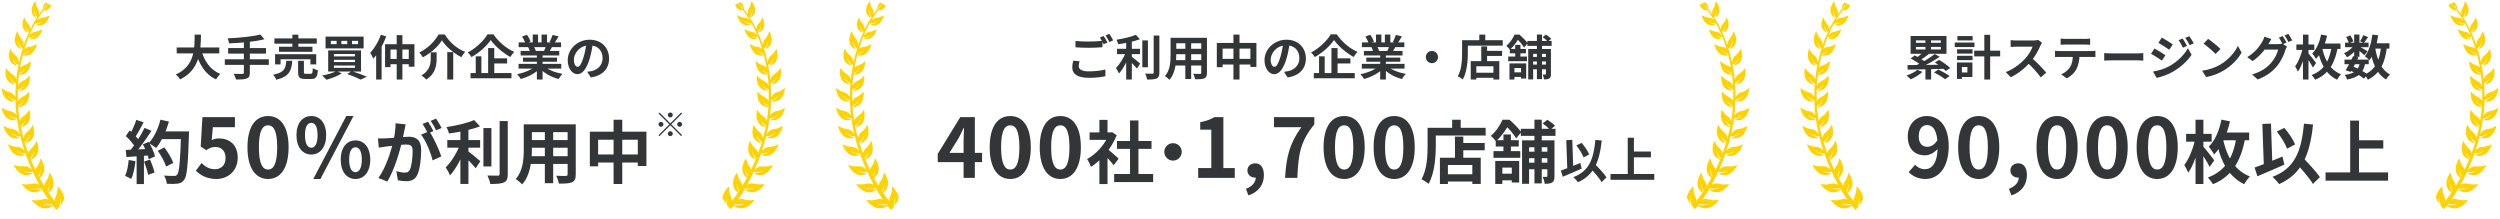 <svg width="731" height="64" viewBox="0 0 731 64" fill="none" xmlns="http://www.w3.org/2000/svg">
<path d="M51.664 13.88H64.124V15.616H51.664V13.88ZM58.846 14.58C59.686 17.786 61.464 20.446 64.432 21.622C64.012 22 63.452 22.728 63.172 23.218C59.966 21.72 58.216 18.822 57.152 14.972L58.846 14.58ZM56.914 10.114H58.762C58.692 14.384 58.664 20.32 52.658 23.218C52.392 22.756 51.874 22.154 51.384 21.79C57.124 19.228 56.872 13.908 56.914 10.114ZM76.108 10.086L77.326 11.472C74.442 12.214 70.41 12.564 66.98 12.676C66.938 12.256 66.728 11.57 66.574 11.206C69.948 11.066 73.812 10.702 76.108 10.086ZM66.7 14.062H77.774V15.672H66.7V14.062ZM65.734 17.324H78.6V18.962H65.734V17.324ZM71.306 12.06H73.056V21.258C73.056 22.252 72.804 22.7 72.132 22.952C71.46 23.218 70.438 23.26 69.01 23.246C68.898 22.77 68.576 22.014 68.324 21.58C69.36 21.622 70.536 21.608 70.858 21.608C71.18 21.608 71.306 21.51 71.306 21.23V12.06ZM80.238 11.234H92.628V12.76H80.238V11.234ZM81.582 13.67H91.354V15.14H81.582V13.67ZM80.434 15.84H92.46V18.836H90.766V17.338H82.044V18.836H80.434V15.84ZM85.488 10.128H87.238V14.482H85.488V10.128ZM87.168 17.786H88.862V21.076C88.862 21.524 88.946 21.58 89.436 21.58C89.674 21.58 90.584 21.58 90.85 21.58C91.312 21.58 91.41 21.356 91.452 19.914C91.802 20.18 92.516 20.446 92.964 20.544C92.782 22.574 92.348 23.092 91.018 23.092C90.668 23.092 89.534 23.092 89.212 23.092C87.574 23.092 87.168 22.616 87.168 21.104V17.786ZM83.71 17.772H85.46C85.25 20.6 84.634 22.392 80.77 23.316C80.616 22.868 80.196 22.21 79.846 21.86C83.206 21.202 83.542 19.956 83.71 17.772ZM102.932 11.948V12.9H104.696V11.948H102.932ZM99.824 11.948V12.9H101.532V11.948H99.824ZM96.744 11.948V12.9H98.424V11.948H96.744ZM95.19 10.702H106.32V14.16H95.19V10.702ZM97.64 17.478V18.15H103.8V17.478H97.64ZM97.64 19.158V19.844H103.8V19.158H97.64ZM97.64 15.798V16.484H103.8V15.798H97.64ZM95.96 14.734H105.564V20.908H95.96V14.734ZM101.504 21.65L102.834 20.796C104.402 21.286 106.208 21.958 107.286 22.434L105.452 23.274C104.584 22.826 103.03 22.154 101.504 21.65ZM98.396 20.768L99.936 21.468C98.76 22.224 96.898 22.924 95.442 23.316C95.162 22.98 94.574 22.378 94.196 22.084C95.722 21.818 97.416 21.314 98.396 20.768ZM111.36 10.156L112.942 10.646C112.06 13.026 110.646 15.56 109.148 17.17C108.994 16.75 108.532 15.826 108.252 15.42C109.484 14.146 110.674 12.158 111.36 10.156ZM109.988 14.048L111.57 12.452L111.584 12.466V23.246H109.988V14.048ZM112.592 12.928H121.188V19.522H119.522V14.482H114.188V19.634H112.592V12.928ZM113.488 17.24H120.404V18.78H113.488V17.24ZM115.994 10.282H117.66V23.246H115.994V10.282ZM129.224 11.794C128.132 13.586 125.99 15.518 123.638 16.764C123.428 16.344 122.952 15.714 122.588 15.364C125.08 14.174 127.264 11.934 128.23 10.072H130.05C131.492 12.438 133.718 14.286 136.014 15.168C135.58 15.616 135.202 16.19 134.894 16.708C132.654 15.574 130.358 13.614 129.224 11.794ZM130.778 15.238H132.528V23.26H130.778V15.238ZM125.948 15.308H127.67V17.044C127.67 19.032 127.39 21.538 124.632 23.26C124.338 22.896 123.68 22.336 123.232 22.07C125.696 20.6 125.948 18.626 125.948 17.002V15.308ZM143.49 11.71C142.342 13.418 140.186 15.378 137.862 16.694C137.638 16.302 137.162 15.686 136.784 15.336C139.22 14.076 141.488 11.85 142.538 10.044H144.288C145.8 12.284 148.096 14.188 150.35 15.168C149.93 15.602 149.538 16.162 149.216 16.666C147.046 15.462 144.694 13.446 143.49 11.71ZM143.574 17.058H148.278V18.556H143.574V17.058ZM137.582 21.37H149.552V22.882H137.582V21.37ZM142.734 14.048H144.526V22.182H142.734V14.048ZM139.108 16.47H140.76V22.14H139.108V16.47ZM151.624 18.682H164.112V20.054H151.624V18.682ZM151.652 12.396H164.056V13.782H151.652V12.396ZM152.226 14.902H163.524V16.218H152.226V14.902ZM152.926 16.834H162.866V18.052H152.926V16.834ZM156.986 15.574H158.652V23.26H156.986V15.574ZM155.768 10.1H157.336V13.054H155.768V10.1ZM158.358 10.1H159.954V12.956H158.358V10.1ZM156.678 19.298L157.994 19.886C156.664 21.342 154.424 22.532 152.268 23.092C152.044 22.686 151.554 22.042 151.19 21.692C153.304 21.286 155.53 20.362 156.678 19.298ZM158.988 19.256C160.122 20.362 162.306 21.23 164.49 21.594C164.112 21.944 163.608 22.644 163.356 23.106C161.144 22.546 159.002 21.356 157.686 19.774L158.988 19.256ZM161.578 10.212L163.342 10.632C162.894 11.402 162.418 12.158 162.054 12.676L160.696 12.256C161.018 11.682 161.382 10.828 161.578 10.212ZM159.73 13.222L161.508 13.628C161.13 14.3 160.766 14.916 160.472 15.364L159.044 14.958C159.296 14.454 159.59 13.74 159.73 13.222ZM152.66 10.66L154.102 10.17C154.508 10.772 154.97 11.612 155.166 12.158L153.64 12.704C153.486 12.158 153.038 11.304 152.66 10.66ZM154.438 13.796L156.062 13.544C156.3 13.936 156.566 14.482 156.678 14.86L154.97 15.154C154.886 14.79 154.648 14.202 154.438 13.796ZM173.394 12.41C173.198 13.838 172.918 15.476 172.428 17.128C171.588 19.956 170.384 21.692 168.858 21.692C167.29 21.692 166.002 19.97 166.002 17.604C166.002 14.384 168.816 11.612 172.442 11.612C175.9 11.612 178.098 14.02 178.098 17.086C178.098 20.026 176.292 22.112 172.764 22.658L171.7 21.006C172.246 20.936 172.638 20.866 173.016 20.782C174.794 20.348 176.194 19.074 176.194 17.016C176.194 14.818 174.822 13.25 172.4 13.25C169.432 13.25 167.808 15.672 167.808 17.436C167.808 18.85 168.368 19.536 168.9 19.536C169.502 19.536 170.034 18.64 170.622 16.75C171.028 15.434 171.336 13.824 171.476 12.354L173.394 12.41Z" fill="#323638"/>
<path d="M46.129 44.08L48.049 43.1C49.089 44.48 50.229 46.34 50.669 47.62L48.569 48.7C48.209 47.46 47.149 45.52 46.129 44.08ZM46.789 38.42H53.969V40.68H46.789V38.42ZM52.949 38.42H55.269C55.269 38.42 55.269 39.22 55.249 39.52C54.949 48.34 54.689 51.52 53.849 52.58C53.289 53.34 52.749 53.56 51.909 53.7C51.169 53.8 49.949 53.8 48.769 53.74C48.729 53.06 48.409 52.02 47.969 51.34C49.229 51.44 50.389 51.44 50.909 51.44C51.309 51.44 51.549 51.38 51.769 51.1C52.429 50.42 52.709 47.04 52.949 38.9V38.42ZM46.909 35L49.389 35.54C48.549 38.52 47.169 41.46 45.649 43.28C45.169 42.88 44.109 42.16 43.509 41.82C45.029 40.24 46.249 37.62 46.909 35ZM39.869 35.04L41.989 35.78C41.169 37.34 40.229 39.12 39.449 40.22L37.829 39.56C38.549 38.36 39.409 36.44 39.869 35.04ZM42.269 37.4L44.289 38.24C42.809 40.54 40.849 43.32 39.309 45.02L37.849 44.28C39.389 42.48 41.209 39.54 42.269 37.4ZM36.789 39.78L37.909 38.12C38.989 39.04 40.229 40.32 40.749 41.2L39.529 43.08C39.029 42.12 37.809 40.74 36.789 39.78ZM41.769 42.22L43.469 41.48C44.269 42.82 45.069 44.56 45.329 45.72L43.509 46.56C43.269 45.42 42.529 43.6 41.769 42.22ZM36.769 43.84C38.629 43.78 41.389 43.66 44.069 43.52V45.42C41.549 45.62 38.949 45.8 36.969 45.92L36.769 43.84ZM42.129 47.24L43.889 46.66C44.409 47.86 44.949 49.42 45.189 50.44L43.309 51.12C43.129 50.08 42.609 48.46 42.129 47.24ZM37.629 46.78L39.609 47.12C39.409 49.04 38.969 51.04 38.389 52.32C37.969 52.06 37.069 51.64 36.569 51.44C37.149 50.26 37.469 48.48 37.629 46.78ZM39.949 44.9H42.089V53.82H39.949V44.9ZM63.293 52.336C60.485 52.336 58.613 51.232 57.269 49.912L58.925 47.68C59.909 48.664 61.181 49.48 62.813 49.48C64.685 49.48 65.957 48.304 65.957 46.192C65.957 44.128 64.757 42.976 62.981 42.976C61.925 42.976 61.349 43.24 60.317 43.912L58.685 42.856L59.189 34.24H68.693V37.192H62.237L61.901 40.96C62.597 40.648 63.221 40.48 64.037 40.48C67.013 40.48 69.509 42.232 69.509 46.12C69.509 50.056 66.557 52.336 63.293 52.336ZM78.385 52.336C74.761 52.336 72.361 49.192 72.361 43.048C72.361 36.928 74.761 33.928 78.385 33.928C81.985 33.928 84.385 36.928 84.385 43.048C84.385 49.192 81.985 52.336 78.385 52.336ZM78.385 49.576C79.921 49.576 81.049 48.04 81.049 43.048C81.049 38.08 79.921 36.64 78.385 36.64C76.849 36.64 75.697 38.08 75.697 43.048C75.697 48.04 76.849 49.576 78.385 49.576ZM91.03 45.184C88.486 45.184 86.686 43.072 86.686 39.52C86.686 35.968 88.486 33.928 91.03 33.928C93.574 33.928 95.374 35.968 95.374 39.52C95.374 43.072 93.574 45.184 91.03 45.184ZM91.03 43.192C92.062 43.192 92.854 42.112 92.854 39.52C92.854 36.904 92.062 35.92 91.03 35.92C89.974 35.92 89.182 36.904 89.182 39.52C89.182 42.112 89.974 43.192 91.03 43.192ZM91.606 52.336L101.254 33.928H103.366L93.694 52.336H91.606ZM103.942 52.336C101.422 52.336 99.622 50.248 99.622 46.672C99.622 43.12 101.422 41.056 103.942 41.056C106.462 41.056 108.262 43.12 108.262 46.672C108.262 50.248 106.462 52.336 103.942 52.336ZM103.942 50.344C104.974 50.344 105.79 49.288 105.79 46.672C105.79 44.056 104.974 43.072 103.942 43.072C102.91 43.072 102.094 44.056 102.094 46.672C102.094 49.288 102.91 50.344 103.942 50.344ZM118.611 36.36C118.491 36.88 118.371 37.52 118.271 38.02C118.071 38.92 117.831 40.16 117.611 41.18C116.951 44 115.351 49.7 113.251 53.08L110.631 52.04C113.011 48.84 114.511 43.56 115.071 41.04C115.451 39.24 115.671 37.54 115.651 36.04L118.611 36.36ZM125.511 38.36C126.731 40.1 128.411 43.82 129.031 45.72L126.491 46.9C125.971 44.68 124.551 41.16 123.111 39.38L125.511 38.36ZM110.511 40.46C111.231 40.5 111.911 40.48 112.651 40.46C114.251 40.42 118.051 39.98 119.531 39.98C121.651 39.98 123.151 40.92 123.151 43.82C123.151 46.18 122.851 49.42 122.011 51.14C121.351 52.54 120.231 52.98 118.731 52.98C117.951 52.98 117.011 52.86 116.331 52.7L115.891 50.06C116.671 50.28 117.811 50.48 118.331 50.48C119.011 50.48 119.531 50.28 119.831 49.62C120.391 48.5 120.651 46.06 120.651 44.1C120.651 42.5 119.971 42.26 118.711 42.26C117.531 42.26 114.071 42.7 112.971 42.84C112.391 42.92 111.351 43.06 110.751 43.16L110.511 40.46ZM125.151 35.6C125.651 36.32 126.351 37.6 126.731 38.34L125.131 39.02C124.711 38.2 124.091 37.02 123.551 36.24L125.151 35.6ZM127.511 34.68C128.031 35.44 128.771 36.72 129.131 37.42L127.531 38.1C127.131 37.26 126.471 36.1 125.931 35.34L127.511 34.68ZM130.791 40.96H140.391V43.18H130.791V40.96ZM141.351 37.44H143.691V48.68H141.351V37.44ZM134.611 37H136.971V53.78H134.611V37ZM146.091 35.4H148.471V50.86C148.471 52.28 148.191 52.94 147.371 53.34C146.531 53.72 145.211 53.8 143.371 53.8C143.251 53.1 142.871 52 142.531 51.32C143.851 51.36 145.131 51.36 145.551 51.36C145.931 51.36 146.091 51.24 146.091 50.86V35.4ZM138.631 35.1L140.351 36.94C137.811 37.94 134.291 38.62 131.271 39.04C131.171 38.5 130.831 37.66 130.551 37.16C133.471 36.72 136.691 35.98 138.631 35.1ZM134.591 42.02L136.211 42.72C135.211 45.72 133.451 49.3 131.571 51.3C131.331 50.58 130.731 49.58 130.331 48.94C132.051 47.28 133.791 44.36 134.591 42.02ZM136.611 44.04C137.391 44.54 139.871 46.62 140.451 47.14L139.091 49.2C138.211 48.12 136.351 46.18 135.371 45.28L136.611 44.04ZM154.531 36.36H166.811V38.64H154.531V36.36ZM154.531 40.96H166.851V43.2H154.531V40.96ZM154.491 45.68H166.931V47.94H154.491V45.68ZM153.151 36.36H155.531V43.56C155.531 46.74 155.131 51.24 152.671 53.92C152.291 53.46 151.311 52.66 150.791 52.36C152.971 49.94 153.151 46.36 153.151 43.54V36.36ZM165.971 36.36H168.351V50.98C168.351 52.26 168.071 52.9 167.271 53.28C166.431 53.66 165.231 53.7 163.411 53.68C163.311 53.04 162.951 52 162.631 51.38C163.771 51.46 165.091 51.44 165.451 51.44C165.831 51.42 165.971 51.3 165.971 50.96V36.36ZM159.311 37.26H161.751V53.56H159.311V37.26ZM172.471 38.5H189.011V48.54H186.491V40.86H174.891V48.64H172.471V38.5ZM173.731 45.16H187.891V47.52H173.731V45.16ZM179.411 35.02H181.951V53.8H179.411V35.02Z" fill="#323638"/>
<path d="M196 34.336C195.606 34.336 195.28 34.01 195.28 33.616C195.28 33.222 195.606 32.896 196 32.896C196.394 32.896 196.72 33.222 196.72 33.616C196.72 34.01 196.394 34.336 196 34.336ZM196 36.074L199.168 32.906L199.446 33.184L196.278 36.352L199.446 39.52L199.168 39.798L196 36.63L192.822 39.808L192.544 39.53L195.722 36.352L192.554 33.184L192.832 32.906L196 36.074ZM193.984 36.352C193.984 36.746 193.658 37.072 193.264 37.072C192.87 37.072 192.544 36.746 192.544 36.352C192.544 35.958 192.87 35.632 193.264 35.632C193.658 35.632 193.984 35.958 193.984 36.352ZM198.016 36.352C198.016 35.958 198.342 35.632 198.736 35.632C199.13 35.632 199.456 35.958 199.456 36.352C199.456 36.746 199.13 37.072 198.736 37.072C198.342 37.072 198.016 36.746 198.016 36.352ZM196 38.368C196.394 38.368 196.72 38.694 196.72 39.088C196.72 39.482 196.394 39.808 196 39.808C195.606 39.808 195.28 39.482 195.28 39.088C195.28 38.694 195.606 38.368 196 38.368Z" fill="#323638"/>
<g clip-path="url(#clip0_193_11498)">
<path d="M8.89 11.164C8.511 11.217 8.876 11.364 8.876 11.364C11.615 11.962 12.36 8.645 12.313 8.539C12.273 8.453 11.655 9.117 10.312 9.277C8.969 9.436 8.245 10.852 8.597 10.925C9.348 11.078 10.651 10.161 10.651 10.161C10.385 10.506 9.428 11.078 8.89 11.164ZM9.229 50.853C9.229 50.853 9.647 50.568 9.149 50.601C8.444 50.654 7.061 50.202 6.623 49.837C6.623 49.837 8.511 50.627 9.415 50.215C9.84 50.023 8.544 48.428 6.795 48.614C5.04 48.793 4.056 48.135 4.036 48.262C4.01 48.408 5.918 52.415 9.229 50.853ZM4.688 19.166C4.688 19.166 5.133 19.246 4.794 18.96C4.316 18.554 3.711 17.391 3.658 16.886C3.658 16.886 4.395 18.594 5.233 18.907C5.632 19.053 5.772 17.199 4.535 16.215C3.299 15.231 3.086 14.188 2.993 14.255C2.886 14.334 1.59 18.089 4.681 19.172L4.688 19.166ZM17.718 60.756L17.738 60.743C20.49 57.885 17.04 54.535 16.88 54.509C16.747 54.489 17.08 55.732 16.282 57.466C16.083 57.905 16.003 58.357 16.003 58.782C15.391 58.024 14.793 57.214 14.208 56.363C17.226 54.21 14.64 50.514 14.5 50.461C14.381 50.415 14.474 51.624 13.424 53.093C13.131 53.498 12.985 53.95 12.925 54.382C12.46 53.625 12.007 52.834 11.562 52.023C14.401 49.963 12.001 46.374 11.868 46.321C11.748 46.274 11.815 47.464 10.758 48.873C10.572 49.119 10.438 49.391 10.352 49.657C9.88 48.674 9.428 47.67 9.009 46.64C9.082 46.64 9.149 46.62 9.149 46.62C12.446 45.284 10.837 41.283 10.718 41.204C10.618 41.137 10.438 42.28 9.155 43.41C8.69 43.816 8.431 44.34 8.305 44.832C7.899 43.736 7.527 42.633 7.194 41.509C8.085 41.124 8.856 39.356 8.856 39.356C8.796 39.908 8.138 41.164 7.613 41.602C7.241 41.915 7.733 41.828 7.733 41.828C11.097 40.672 9.707 36.585 9.594 36.505C9.495 36.432 9.255 37.562 7.912 38.618C7.281 39.117 6.982 39.821 6.882 40.413C6.549 39.197 6.257 37.967 6.024 36.738C6.862 36.332 7.66 34.83 7.66 34.83C7.567 35.355 6.835 36.525 6.297 36.91C5.918 37.183 6.39 37.136 6.39 37.136C9.727 36.259 8.677 32.212 8.57 32.125C8.477 32.046 8.165 33.122 6.789 34.046C6.27 34.392 5.951 34.883 5.772 35.355C5.652 34.611 5.546 33.86 5.466 33.116C5.386 32.365 5.32 31.614 5.28 30.869C6.157 30.61 7.168 29.288 7.168 29.288C6.988 29.786 6.097 30.79 5.512 31.082C5.1 31.288 5.566 31.314 5.566 31.314C8.936 31.009 8.577 26.922 8.491 26.815C8.418 26.729 7.939 27.712 6.456 28.39C5.871 28.656 5.466 29.115 5.22 29.567C5.18 28.41 5.187 27.267 5.226 26.131C5.246 26.137 5.266 26.144 5.286 26.144C6.19 26.058 7.354 24.556 7.354 24.556C7.174 25.041 6.284 26.031 5.705 26.317C5.3 26.516 5.758 26.549 5.758 26.549C9.089 26.27 8.77 22.236 8.683 22.13C8.61 22.044 8.132 23.014 6.662 23.665C5.938 23.991 5.486 24.609 5.266 25.147C5.333 24.031 5.433 22.927 5.572 21.844C5.612 21.857 5.645 21.864 5.645 21.864C8.916 21.99 9.082 18.016 9.009 17.903C8.949 17.803 8.371 18.701 6.862 19.166C6.476 19.285 6.151 19.491 5.891 19.731C6.104 18.508 6.357 17.305 6.656 16.142C6.702 16.169 6.742 16.189 6.742 16.189C9.94 16.886 10.804 13.005 10.758 12.885C10.718 12.779 9.986 13.557 8.418 13.749C7.932 13.809 7.513 14.009 7.181 14.261C8.012 11.516 9.089 8.978 10.339 6.731C10.339 6.811 10.365 6.864 10.425 6.878C11.216 7.07 12.646 6.147 12.646 6.147C12.353 6.505 11.303 7.084 10.731 7.15C10.325 7.197 10.704 7.363 10.704 7.363C13.603 8.114 14.527 4.598 14.48 4.485C14.447 4.385 13.756 5.07 12.313 5.189C11.662 5.243 11.143 5.575 10.791 5.934C11.436 4.851 12.127 3.834 12.865 2.91L12.819 2.385C13.138 1.906 13.836 1.302 14.201 1.169C14.201 1.169 12.938 2.146 12.858 2.91C12.825 3.269 14.394 2.99 14.946 1.754C15.498 0.517 16.322 0.119 16.242 0.059C16.156 -0.014 12.759 -0.293 12.519 2.505C12.519 2.505 12.526 2.604 12.559 2.657C12.154 3.156 11.761 3.688 11.376 4.239C11.469 3.734 11.436 3.083 11.077 2.511C10.312 1.288 10.445 0.325 10.345 0.351C10.232 0.391 7.965 3.229 10.299 5.103C10.299 5.103 10.658 5.309 10.459 4.957C10.173 4.458 10.006 3.275 10.113 2.824C10.113 2.824 10.226 4.505 10.844 5.03C10.119 6.147 9.441 7.356 8.823 8.645C8.85 8.147 8.717 7.469 8.218 6.944C7.287 5.967 7.228 5.057 7.141 5.103C7.041 5.156 5.506 8.187 7.999 9.469C7.999 9.469 8.371 9.589 8.118 9.303C7.759 8.905 7.38 7.848 7.4 7.416C7.4 7.416 7.826 8.951 8.497 9.31C8.497 9.31 8.497 9.31 8.511 9.31C7.926 10.573 7.4 11.902 6.928 13.291C6.962 12.713 6.822 11.948 6.277 11.344C5.22 10.174 5.18 9.111 5.08 9.157C4.961 9.217 3.059 12.706 5.931 14.288C5.931 14.288 6.363 14.441 6.071 14.102C5.665 13.617 5.266 12.374 5.3 11.869C5.3 11.869 5.745 13.676 6.516 14.115C6.563 14.142 6.616 14.135 6.662 14.095C5.752 16.979 5.094 20.083 4.761 23.32C4.615 22.761 4.249 22.097 3.578 21.678C2.202 20.841 1.856 19.811 1.776 19.89C1.676 19.983 0.832 23.944 4.096 24.655C4.096 24.655 4.562 24.682 4.183 24.429C3.644 24.077 2.893 22.974 2.78 22.469C2.78 22.469 3.737 24.11 4.622 24.31C4.641 24.31 4.655 24.31 4.675 24.31C4.562 25.666 4.502 27.035 4.508 28.417C4.243 27.865 3.651 27.181 2.76 26.948C1.184 26.529 0.553 25.632 0.493 25.732C0.427 25.852 0.752 29.939 4.123 29.68C4.123 29.68 4.582 29.567 4.136 29.44C3.511 29.248 2.461 28.404 2.208 27.945C2.208 27.945 3.591 29.234 4.515 29.201C4.535 30.364 4.602 31.541 4.715 32.717C4.748 33.076 4.788 33.428 4.834 33.787C4.508 33.255 3.837 32.624 2.906 32.478C1.264 32.218 0.526 31.381 0.48 31.487C0.42 31.614 1.184 35.727 4.575 35.109C4.575 35.109 5.027 34.95 4.568 34.863C3.917 34.737 2.76 33.993 2.454 33.554C2.454 33.554 4.01 34.73 4.934 34.578C5.153 36.139 5.446 37.728 5.825 39.303C5.572 38.731 4.768 37.861 3.618 37.728C1.916 37.535 1.118 36.698 1.071 36.811C1.018 36.944 1.982 41.151 5.453 40.366C5.453 40.366 5.911 40.187 5.433 40.114C4.754 40.014 3.531 39.29 3.199 38.858C3.199 38.858 4.861 40.007 5.805 39.808C5.871 39.795 5.905 39.735 5.911 39.655C6.27 41.137 6.696 42.619 7.181 44.081C6.789 43.563 6.011 42.965 5.007 42.932C3.299 42.872 2.434 42.101 2.401 42.22C2.361 42.36 3.658 46.467 7.055 45.417C7.055 45.417 7.5 45.198 7.015 45.165C6.337 45.118 5.06 44.5 4.688 44.088C4.688 44.088 6.436 45.105 7.367 44.826C7.394 44.819 7.414 44.806 7.427 44.786C8.544 48.049 9.94 51.199 11.502 54.044C10.924 53.724 10.093 53.498 9.229 53.738C7.493 54.216 6.39 53.718 6.39 53.844C6.39 53.997 8.989 57.705 12.054 55.579C12.054 55.579 12.426 55.22 11.934 55.339C11.236 55.506 9.76 55.286 9.262 54.994C9.262 54.994 11.123 55.432 12.041 55.007C12.712 56.17 13.41 57.273 14.128 58.31C13.603 58.171 12.991 58.131 12.373 58.31C10.545 58.855 9.355 58.343 9.362 58.483C9.362 58.642 12.2 62.537 15.411 60.218C15.411 60.218 15.444 60.184 15.478 60.138C16.681 61.66 17.924 62.976 19.181 64.006L19.48 62.497C18.881 61.972 18.283 61.394 17.692 60.763L17.718 60.756ZM6.789 15.67C7.666 15.584 8.823 14.766 8.823 14.766C8.517 15.172 7.394 15.843 6.769 15.943C6.742 15.943 6.729 15.949 6.709 15.956C6.736 15.863 6.756 15.77 6.782 15.67H6.789ZM5.652 21.332C6.49 21.067 7.447 20.103 7.447 20.103C7.214 20.555 6.23 21.419 5.632 21.618C5.625 21.618 5.619 21.625 5.612 21.625C5.625 21.525 5.639 21.425 5.652 21.332ZM8.83 46.181C9.581 45.583 10.146 44.088 10.146 44.088C10.119 44.639 9.528 45.929 9.029 46.394C8.996 46.427 8.976 46.454 8.949 46.474C8.909 46.374 8.87 46.274 8.83 46.175V46.181ZM11.389 51.691C11.343 51.598 11.29 51.505 11.243 51.412C11.722 50.601 11.901 49.345 11.901 49.345C11.981 49.843 11.735 51.033 11.389 51.691ZM14.042 56.11C13.989 56.031 13.935 55.951 13.882 55.871C14.421 55.034 14.594 53.552 14.594 53.552C14.693 54.103 14.421 55.479 14.035 56.11H14.042ZM15.305 59.952C14.567 60.151 12.998 59.938 12.46 59.639C12.46 59.639 14.102 59.945 15.132 59.639C15.205 59.739 15.285 59.839 15.358 59.938C15.338 59.938 15.325 59.938 15.305 59.945V59.952ZM17.266 60.264C17.665 59.281 17.598 57.712 17.598 57.712C17.818 58.277 17.798 59.819 17.519 60.536C17.439 60.444 17.352 60.357 17.266 60.264Z" fill="#FFD200"/>
</g>
<g clip-path="url(#clip1_193_11498)">
<path d="M221.442 10.932C221.794 10.859 221.071 9.443 219.731 9.277C218.398 9.118 217.775 8.453 217.735 8.539C217.695 8.646 218.425 11.963 221.157 11.371C221.157 11.371 221.522 11.231 221.144 11.171C220.613 11.085 219.658 10.514 219.393 10.168C219.393 10.168 220.693 11.085 221.436 10.932H221.442ZM223.193 48.632C221.442 48.446 220.149 50.034 220.574 50.233C221.482 50.646 223.359 49.861 223.359 49.861C222.921 50.227 221.542 50.679 220.839 50.626C220.342 50.586 220.759 50.878 220.759 50.878C224.055 52.44 225.965 48.432 225.945 48.293C225.925 48.166 224.937 48.831 223.193 48.645V48.632ZM226.363 37.731C225.209 37.864 224.407 38.735 224.155 39.306C224.533 37.725 224.831 36.143 225.05 34.581C225.972 34.734 227.53 33.557 227.53 33.557C227.219 33.996 226.071 34.74 225.421 34.867C224.964 34.953 225.415 35.112 225.415 35.112C228.79 35.737 229.566 31.63 229.507 31.503C229.46 31.397 228.717 32.235 227.086 32.487C226.158 32.633 225.488 33.265 225.163 33.797C225.209 33.438 225.249 33.085 225.282 32.726C225.395 31.55 225.461 30.373 225.481 29.21C226.396 29.25 227.782 27.961 227.782 27.961C227.524 28.419 226.476 29.264 225.853 29.45C225.415 29.583 225.872 29.689 225.872 29.689C229.235 29.948 229.566 25.86 229.5 25.741C229.44 25.641 228.804 26.538 227.239 26.951C226.35 27.183 225.766 27.861 225.494 28.413C225.494 27.03 225.441 25.661 225.335 24.305C225.355 24.305 225.368 24.312 225.388 24.305C226.27 24.099 227.232 22.457 227.232 22.457C227.119 22.963 226.363 24.059 225.826 24.418C225.448 24.664 225.912 24.644 225.912 24.644C229.168 23.94 228.326 19.972 228.233 19.879C228.147 19.799 227.802 20.829 226.429 21.666C225.753 22.079 225.395 22.743 225.249 23.308C224.917 20.071 224.268 16.967 223.366 14.083C223.412 14.116 223.465 14.129 223.505 14.103C224.281 13.664 224.725 11.856 224.725 11.856C224.758 12.361 224.354 13.611 223.949 14.089C223.664 14.428 224.088 14.275 224.088 14.275C226.953 12.7 225.057 9.211 224.944 9.151C224.845 9.098 224.798 10.168 223.75 11.338C223.206 11.943 223.067 12.707 223.1 13.285C222.636 11.896 222.112 10.567 221.529 9.304C221.529 9.304 221.529 9.304 221.542 9.304C222.218 8.945 222.643 7.416 222.643 7.416C222.656 7.848 222.285 8.905 221.92 9.304C221.668 9.59 222.039 9.47 222.039 9.47C224.533 8.194 223.001 5.163 222.901 5.11C222.815 5.063 222.755 5.974 221.82 6.944C221.323 7.463 221.19 8.147 221.217 8.646C220.6 7.363 219.924 6.153 219.208 5.03C219.824 4.498 219.944 2.823 219.944 2.823C220.056 3.275 219.884 4.458 219.599 4.95C219.393 5.303 219.751 5.097 219.751 5.097C222.086 3.229 219.831 0.384 219.712 0.351C219.612 0.324 219.745 1.288 218.982 2.504C218.617 3.083 218.584 3.734 218.677 4.232C218.292 3.681 217.901 3.156 217.497 2.651C217.523 2.597 217.536 2.491 217.536 2.491C217.271 -0.307 213.882 -0.035 213.796 0.038C213.723 0.098 214.539 0.504 215.089 1.733C215.64 2.97 217.205 3.249 217.172 2.89C217.092 2.126 215.839 1.148 215.839 1.148C216.203 1.281 216.906 1.893 217.218 2.365L217.172 2.883C217.901 3.807 218.591 4.824 219.234 5.907C218.889 5.549 218.365 5.216 217.715 5.163C216.283 5.037 215.593 4.359 215.56 4.452C215.52 4.565 216.435 8.081 219.327 7.336C219.327 7.336 219.705 7.17 219.307 7.124C218.737 7.057 217.695 6.479 217.397 6.12C217.397 6.12 218.823 7.051 219.612 6.858C219.672 6.845 219.698 6.785 219.698 6.712C220.952 8.965 222.013 11.497 222.842 14.249C222.51 13.996 222.092 13.797 221.608 13.737C220.043 13.544 219.32 12.767 219.28 12.873C219.227 12.993 220.083 16.874 223.279 16.176C223.279 16.176 223.326 16.157 223.372 16.137C223.671 17.306 223.923 18.503 224.128 19.732C223.87 19.493 223.545 19.28 223.16 19.161C221.655 18.695 221.078 17.805 221.018 17.898C220.945 18.011 221.104 21.979 224.374 21.859C224.374 21.859 224.407 21.859 224.447 21.839C224.586 22.923 224.685 24.026 224.745 25.143C224.526 24.604 224.082 23.986 223.359 23.66C221.893 23.003 221.416 22.032 221.343 22.119C221.257 22.225 220.932 26.259 224.254 26.545C224.254 26.545 224.718 26.512 224.307 26.312C223.73 26.027 222.842 25.036 222.663 24.551C222.663 24.551 223.823 26.053 224.725 26.14C224.752 26.14 224.772 26.14 224.785 26.126C224.825 27.263 224.831 28.406 224.785 29.563C224.539 29.111 224.142 28.652 223.551 28.38C222.072 27.702 221.595 26.711 221.522 26.804C221.436 26.911 221.071 30.998 224.433 31.311C224.433 31.311 224.904 31.284 224.486 31.078C223.903 30.786 223.014 29.775 222.842 29.284C222.842 29.284 223.843 30.606 224.725 30.865C224.679 31.616 224.619 32.361 224.533 33.112C224.453 33.856 224.347 34.601 224.228 35.352C224.049 34.873 223.724 34.388 223.213 34.042C221.84 33.112 221.529 32.042 221.442 32.115C221.336 32.208 220.288 36.249 223.611 37.133C223.611 37.133 224.088 37.18 223.71 36.907C223.173 36.515 222.45 35.352 222.351 34.827C222.351 34.827 223.14 36.329 223.982 36.734C223.744 37.964 223.452 39.194 223.12 40.41C223.021 39.818 222.722 39.114 222.092 38.615C220.753 37.559 220.514 36.429 220.414 36.495C220.302 36.581 218.909 40.662 222.258 41.826C222.258 41.826 222.742 41.912 222.377 41.6C221.854 41.161 221.197 39.898 221.144 39.353C221.144 39.353 221.913 41.128 222.802 41.513C222.464 42.63 222.099 43.74 221.694 44.83C221.568 44.338 221.31 43.82 220.846 43.407C219.566 42.278 219.387 41.134 219.287 41.201C219.168 41.281 217.556 45.282 220.839 46.618C220.839 46.618 220.912 46.638 220.978 46.638C220.56 47.661 220.109 48.672 219.639 49.655C219.552 49.389 219.42 49.117 219.234 48.871C218.186 47.462 218.246 46.272 218.133 46.319C217.994 46.372 215.6 49.954 218.432 52.022C217.994 52.832 217.536 53.617 217.072 54.374C217.012 53.942 216.866 53.49 216.581 53.085C215.54 51.623 215.633 50.406 215.514 50.453C215.374 50.506 212.781 54.195 215.792 56.355C215.209 57.206 214.612 58.017 214.002 58.774C214.002 58.349 213.922 57.897 213.723 57.458C212.927 55.724 213.265 54.481 213.133 54.501C212.974 54.527 209.525 57.877 212.264 60.735C212.264 60.735 212.277 60.742 212.284 60.755C211.694 61.38 211.097 61.958 210.5 62.483L210.798 63.992C212.052 62.955 213.292 61.646 214.492 60.124C214.525 60.17 214.559 60.203 214.559 60.203C217.762 62.53 220.594 58.635 220.6 58.475C220.6 58.336 219.42 58.847 217.596 58.296C216.979 58.116 216.369 58.15 215.852 58.296C216.575 57.266 217.271 56.156 217.941 54.992C218.856 55.425 220.72 54.992 220.72 54.992C220.222 55.285 218.75 55.498 218.054 55.331C217.563 55.212 217.934 55.571 217.934 55.571C220.991 57.704 223.591 53.995 223.591 53.849C223.591 53.723 222.49 54.215 220.759 53.736C219.897 53.497 219.062 53.723 218.491 54.042C220.056 51.197 221.449 48.053 222.57 44.79C222.583 44.81 222.61 44.823 222.629 44.83C223.558 45.109 225.302 44.092 225.302 44.092C224.931 44.498 223.657 45.122 222.974 45.162C222.49 45.195 222.935 45.415 222.935 45.415C226.317 46.478 227.623 42.364 227.577 42.224C227.544 42.105 226.682 42.876 224.977 42.936C223.976 42.969 223.193 43.567 222.809 44.079C223.293 42.617 223.717 41.141 224.082 39.652C224.082 39.732 224.122 39.792 224.188 39.805C225.136 40.004 226.794 38.855 226.794 38.855C226.456 39.293 225.242 40.011 224.566 40.111C224.088 40.184 224.546 40.363 224.546 40.363C228.008 41.148 228.969 36.947 228.916 36.814C228.87 36.701 228.074 37.532 226.376 37.731H226.363ZM223.253 15.957C222.629 15.857 221.515 15.186 221.204 14.781C221.204 14.781 222.364 15.598 223.233 15.685C223.26 15.778 223.286 15.871 223.313 15.97C223.293 15.97 223.279 15.964 223.253 15.957ZM224.387 21.64C223.79 21.434 222.809 20.57 222.583 20.118C222.583 20.118 223.538 21.082 224.374 21.354C224.387 21.454 224.4 21.553 224.413 21.653C224.407 21.653 224.4 21.646 224.394 21.646L224.387 21.64ZM212.483 60.542C212.198 59.825 212.184 58.282 212.403 57.718C212.403 57.718 212.337 59.279 212.728 60.27C212.649 60.363 212.562 60.456 212.476 60.542H212.483ZM217.53 59.652C216.992 59.951 215.427 60.157 214.691 59.958C214.671 59.951 214.658 59.951 214.638 59.944C214.711 59.844 214.791 59.745 214.864 59.645C215.892 59.944 217.53 59.645 217.53 59.645V59.652ZM215.958 56.116C215.58 55.484 215.308 54.102 215.408 53.55C215.408 53.55 215.587 55.032 216.117 55.877C216.064 55.956 216.011 56.036 215.958 56.116ZM218.604 51.709C218.266 51.051 218.02 49.861 218.1 49.363C218.1 49.363 218.279 50.619 218.75 51.43C218.703 51.523 218.65 51.616 218.604 51.709ZM221.038 46.492C221.038 46.492 220.998 46.438 220.965 46.412C220.468 45.947 219.877 44.65 219.851 44.099C219.851 44.099 220.408 45.601 221.164 46.199C221.124 46.299 221.084 46.398 221.045 46.498L221.038 46.492ZM224.778 18.915C225.614 18.609 226.35 16.901 226.35 16.901C226.297 17.406 225.693 18.569 225.216 18.975C224.878 19.26 225.322 19.187 225.322 19.187C228.406 18.111 227.119 14.349 227.013 14.269C226.92 14.202 226.708 15.246 225.475 16.223C224.241 17.2 224.38 19.054 224.778 18.908V18.915Z" fill="#FFD200"/>
</g>
<g clip-path="url(#clip2_193_11498)">
<path d="M534.89 11.164C534.511 11.217 534.876 11.364 534.876 11.364C537.615 11.962 538.36 8.645 538.313 8.539C538.273 8.453 537.655 9.117 536.312 9.277C534.969 9.436 534.245 10.852 534.597 10.925C535.348 11.078 536.651 10.161 536.651 10.161C536.385 10.506 535.428 11.078 534.89 11.164ZM535.229 50.853C535.229 50.853 535.647 50.568 535.149 50.601C534.444 50.654 533.061 50.202 532.623 49.837C532.623 49.837 534.511 50.627 535.415 50.215C535.84 50.023 534.544 48.428 532.795 48.614C531.04 48.793 530.056 48.135 530.037 48.262C530.01 48.408 531.918 52.415 535.229 50.853ZM530.688 19.166C530.688 19.166 531.133 19.246 530.794 18.96C530.316 18.554 529.711 17.391 529.658 16.886C529.658 16.886 530.396 18.594 531.233 18.907C531.632 19.053 531.772 17.199 530.535 16.215C529.299 15.231 529.086 14.188 528.993 14.255C528.886 14.334 527.59 18.089 530.681 19.172L530.688 19.166ZM543.718 60.756L543.738 60.743C546.49 57.885 543.04 54.535 542.88 54.509C542.748 54.489 543.08 55.732 542.282 57.466C542.083 57.905 542.003 58.357 542.003 58.782C541.391 58.024 540.793 57.214 540.208 56.363C543.226 54.21 540.64 50.514 540.501 50.461C540.381 50.415 540.474 51.624 539.424 53.093C539.131 53.498 538.985 53.95 538.925 54.382C538.46 53.625 538.008 52.834 537.562 52.023C540.401 49.963 538.001 46.374 537.868 46.321C537.748 46.274 537.815 47.464 536.758 48.873C536.572 49.119 536.439 49.391 536.352 49.657C535.88 48.674 535.428 47.67 535.009 46.64C535.082 46.64 535.149 46.62 535.149 46.62C538.446 45.284 536.837 41.283 536.718 41.204C536.618 41.137 536.439 42.28 535.156 43.41C534.69 43.816 534.431 44.34 534.305 44.832C533.899 43.736 533.527 42.633 533.194 41.509C534.085 41.124 534.856 39.356 534.856 39.356C534.797 39.908 534.138 41.164 533.613 41.602C533.241 41.915 533.733 41.828 533.733 41.828C537.097 40.672 535.707 36.585 535.594 36.505C535.495 36.432 535.255 37.562 533.912 38.618C533.281 39.117 532.982 39.821 532.882 40.413C532.549 39.197 532.257 37.967 532.024 36.738C532.862 36.332 533.66 34.83 533.66 34.83C533.567 35.355 532.835 36.525 532.297 36.91C531.918 37.183 532.39 37.136 532.39 37.136C535.727 36.259 534.677 32.212 534.57 32.125C534.477 32.046 534.165 33.122 532.789 34.046C532.27 34.392 531.951 34.883 531.772 35.355C531.652 34.611 531.546 33.86 531.466 33.116C531.386 32.365 531.32 31.614 531.28 30.869C532.157 30.61 533.168 29.288 533.168 29.288C532.988 29.786 532.097 30.79 531.512 31.082C531.1 31.288 531.566 31.314 531.566 31.314C534.936 31.009 534.577 26.922 534.491 26.815C534.418 26.729 533.939 27.712 532.456 28.39C531.871 28.656 531.466 29.115 531.22 29.567C531.18 28.41 531.187 27.267 531.227 26.131C531.246 26.137 531.266 26.144 531.286 26.144C532.19 26.058 533.354 24.556 533.354 24.556C533.174 25.041 532.284 26.031 531.705 26.317C531.3 26.516 531.758 26.549 531.758 26.549C535.089 26.27 534.77 22.236 534.683 22.13C534.61 22.044 534.132 23.014 532.663 23.665C531.938 23.991 531.486 24.609 531.266 25.147C531.333 24.031 531.433 22.927 531.572 21.844C531.612 21.857 531.645 21.864 531.645 21.864C534.916 21.99 535.082 18.016 535.009 17.903C534.949 17.803 534.371 18.701 532.862 19.166C532.476 19.285 532.151 19.491 531.891 19.731C532.104 18.508 532.357 17.305 532.656 16.142C532.702 16.169 532.742 16.189 532.742 16.189C535.94 16.886 536.804 13.005 536.758 12.885C536.718 12.779 535.987 13.557 534.418 13.749C533.932 13.809 533.513 14.009 533.181 14.261C534.012 11.516 535.089 8.978 536.339 6.731C536.339 6.811 536.365 6.864 536.425 6.878C537.216 7.07 538.646 6.147 538.646 6.147C538.353 6.505 537.303 7.084 536.731 7.15C536.326 7.197 536.704 7.363 536.704 7.363C539.603 8.114 540.527 4.598 540.481 4.485C540.447 4.385 539.756 5.07 538.313 5.189C537.662 5.243 537.143 5.575 536.791 5.934C537.436 4.851 538.127 3.834 538.865 2.91L538.819 2.385C539.138 1.906 539.836 1.302 540.201 1.169C540.201 1.169 538.938 2.146 538.858 2.91C538.825 3.269 540.394 2.99 540.946 1.754C541.498 0.517 542.322 0.119 542.242 0.059C542.156 -0.014 538.759 -0.293 538.519 2.505C538.519 2.505 538.526 2.604 538.559 2.657C538.154 3.156 537.762 3.688 537.376 4.239C537.469 3.734 537.436 3.083 537.077 2.511C536.312 1.288 536.445 0.325 536.346 0.351C536.232 0.391 533.966 3.229 536.299 5.103C536.299 5.103 536.658 5.309 536.459 4.957C536.173 4.458 536.006 3.275 536.113 2.824C536.113 2.824 536.226 4.505 536.844 5.03C536.119 6.147 535.441 7.356 534.823 8.645C534.85 8.147 534.717 7.469 534.218 6.944C533.287 5.967 533.228 5.057 533.141 5.103C533.041 5.156 531.506 8.187 533.999 9.469C533.999 9.469 534.371 9.589 534.118 9.303C533.759 8.905 533.38 7.848 533.4 7.416C533.4 7.416 533.826 8.951 534.497 9.31C534.497 9.31 534.497 9.31 534.511 9.31C533.926 10.573 533.4 11.902 532.928 13.291C532.962 12.713 532.822 11.948 532.277 11.344C531.22 10.174 531.18 9.111 531.08 9.157C530.961 9.217 529.059 12.706 531.931 14.288C531.931 14.288 532.363 14.441 532.071 14.102C531.665 13.617 531.266 12.374 531.3 11.869C531.3 11.869 531.745 13.676 532.516 14.115C532.563 14.142 532.616 14.135 532.663 14.095C531.752 16.979 531.094 20.083 530.761 23.32C530.615 22.761 530.249 22.097 529.578 21.678C528.202 20.841 527.856 19.811 527.776 19.89C527.677 19.983 526.832 23.944 530.096 24.655C530.096 24.655 530.562 24.682 530.183 24.429C529.644 24.077 528.893 22.974 528.78 22.469C528.78 22.469 529.737 24.11 530.622 24.31C530.642 24.31 530.655 24.31 530.675 24.31C530.562 25.666 530.502 27.035 530.509 28.417C530.243 27.865 529.651 27.181 528.76 26.948C527.185 26.529 526.553 25.632 526.493 25.732C526.427 25.852 526.752 29.939 530.123 29.68C530.123 29.68 530.582 29.567 530.136 29.44C529.511 29.248 528.461 28.404 528.208 27.945C528.208 27.945 529.591 29.234 530.515 29.201C530.535 30.364 530.602 31.541 530.715 32.717C530.748 33.076 530.788 33.428 530.834 33.787C530.509 33.255 529.837 32.624 528.906 32.478C527.264 32.218 526.526 31.381 526.48 31.487C526.42 31.614 527.185 35.727 530.575 35.109C530.575 35.109 531.027 34.95 530.568 34.863C529.917 34.737 528.76 33.993 528.454 33.554C528.454 33.554 530.01 34.73 530.934 34.578C531.153 36.139 531.446 37.728 531.825 39.303C531.572 38.731 530.768 37.861 529.618 37.728C527.916 37.535 527.118 36.698 527.072 36.811C527.018 36.944 527.982 41.151 531.453 40.366C531.453 40.366 531.911 40.187 531.433 40.114C530.755 40.014 529.531 39.29 529.199 38.858C529.199 38.858 530.861 40.007 531.805 39.808C531.871 39.795 531.905 39.735 531.911 39.655C532.27 41.137 532.696 42.619 533.181 44.081C532.789 43.563 532.011 42.965 531.007 42.932C529.299 42.872 528.434 42.101 528.401 42.22C528.361 42.36 529.658 46.467 533.055 45.417C533.055 45.417 533.5 45.198 533.015 45.165C532.337 45.118 531.06 44.5 530.688 44.088C530.688 44.088 532.436 45.105 533.367 44.826C533.394 44.819 533.414 44.806 533.427 44.786C534.544 48.049 535.94 51.199 537.502 54.044C536.924 53.724 536.093 53.498 535.229 53.738C533.494 54.216 532.39 53.718 532.39 53.844C532.39 53.997 534.989 57.705 538.054 55.579C538.054 55.579 538.426 55.22 537.934 55.339C537.236 55.506 535.76 55.286 535.262 54.994C535.262 54.994 537.123 55.432 538.041 55.007C538.712 56.17 539.41 57.273 540.128 58.31C539.603 58.171 538.991 58.131 538.373 58.31C536.545 58.855 535.355 58.343 535.362 58.483C535.362 58.642 538.2 62.537 541.411 60.218C541.411 60.218 541.445 60.184 541.478 60.138C542.681 61.66 543.924 62.976 545.181 64.006L545.48 62.497C544.882 61.972 544.283 61.394 543.692 60.763L543.718 60.756ZM532.789 15.67C533.666 15.584 534.823 14.766 534.823 14.766C534.517 15.172 533.394 15.843 532.769 15.943C532.742 15.943 532.729 15.949 532.709 15.956C532.736 15.863 532.756 15.77 532.782 15.67H532.789ZM531.652 21.332C532.49 21.067 533.447 20.103 533.447 20.103C533.214 20.555 532.23 21.419 531.632 21.618C531.625 21.618 531.619 21.625 531.612 21.625C531.625 21.525 531.639 21.425 531.652 21.332ZM534.83 46.181C535.581 45.583 536.146 44.088 536.146 44.088C536.119 44.639 535.528 45.929 535.029 46.394C534.996 46.427 534.976 46.454 534.949 46.474C534.91 46.374 534.87 46.274 534.83 46.175V46.181ZM537.389 51.691C537.343 51.598 537.29 51.505 537.243 51.412C537.722 50.601 537.901 49.345 537.901 49.345C537.981 49.843 537.735 51.033 537.389 51.691ZM540.042 56.11C539.989 56.031 539.935 55.951 539.882 55.871C540.421 55.034 540.594 53.552 540.594 53.552C540.693 54.103 540.421 55.479 540.035 56.11H540.042ZM541.305 59.952C540.567 60.151 538.998 59.938 538.46 59.639C538.46 59.639 540.102 59.945 541.132 59.639C541.205 59.739 541.285 59.839 541.358 59.938C541.338 59.938 541.325 59.938 541.305 59.945V59.952ZM543.266 60.264C543.665 59.281 543.598 57.712 543.598 57.712C543.818 58.277 543.798 59.819 543.519 60.536C543.439 60.444 543.352 60.357 543.266 60.264Z" fill="#FFD200"/>
</g>
<g clip-path="url(#clip3_193_11498)">
<path d="M722.442 10.932C722.794 10.859 722.071 9.443 720.731 9.277C719.398 9.118 718.775 8.453 718.735 8.539C718.695 8.646 719.425 11.963 722.157 11.371C722.157 11.371 722.522 11.231 722.144 11.171C721.613 11.085 720.658 10.514 720.393 10.168C720.393 10.168 721.693 11.085 722.436 10.932H722.442ZM724.193 48.632C722.442 48.446 721.149 50.034 721.574 50.233C722.482 50.646 724.359 49.861 724.359 49.861C723.921 50.227 722.542 50.679 721.839 50.626C721.342 50.586 721.759 50.878 721.759 50.878C725.055 52.44 726.965 48.432 726.945 48.293C726.925 48.166 725.937 48.831 724.193 48.645V48.632ZM727.363 37.731C726.209 37.864 725.407 38.735 725.155 39.306C725.533 37.725 725.831 36.143 726.05 34.581C726.972 34.734 728.53 33.557 728.53 33.557C728.219 33.996 727.071 34.74 726.421 34.867C725.964 34.953 726.415 35.112 726.415 35.112C729.79 35.737 730.566 31.63 730.507 31.503C730.46 31.397 729.717 32.235 728.086 32.487C727.158 32.633 726.488 33.265 726.163 33.797C726.209 33.438 726.249 33.085 726.282 32.726C726.395 31.55 726.461 30.373 726.481 29.21C727.396 29.25 728.782 27.961 728.782 27.961C728.524 28.419 727.476 29.264 726.853 29.45C726.415 29.583 726.872 29.689 726.872 29.689C730.235 29.948 730.566 25.86 730.5 25.741C730.44 25.641 729.804 26.538 728.239 26.951C727.35 27.183 726.766 27.861 726.494 28.413C726.494 27.03 726.441 25.661 726.335 24.305C726.355 24.305 726.368 24.312 726.388 24.305C727.27 24.099 728.232 22.457 728.232 22.457C728.119 22.963 727.363 24.059 726.826 24.418C726.448 24.664 726.912 24.644 726.912 24.644C730.168 23.94 729.326 19.972 729.233 19.879C729.147 19.799 728.802 20.829 727.429 21.666C726.753 22.079 726.395 22.743 726.249 23.308C725.917 20.071 725.268 16.967 724.366 14.083C724.412 14.116 724.465 14.129 724.505 14.103C725.281 13.664 725.725 11.856 725.725 11.856C725.758 12.361 725.354 13.611 724.949 14.089C724.664 14.428 725.088 14.275 725.088 14.275C727.953 12.7 726.057 9.211 725.944 9.151C725.845 9.098 725.798 10.168 724.75 11.338C724.206 11.943 724.067 12.707 724.1 13.285C723.636 11.896 723.112 10.567 722.529 9.304C722.529 9.304 722.529 9.304 722.542 9.304C723.218 8.945 723.643 7.416 723.643 7.416C723.656 7.848 723.285 8.905 722.92 9.304C722.668 9.59 723.039 9.47 723.039 9.47C725.533 8.194 724.001 5.163 723.901 5.11C723.815 5.063 723.755 5.974 722.82 6.944C722.323 7.463 722.19 8.147 722.217 8.646C721.6 7.363 720.924 6.153 720.208 5.03C720.824 4.498 720.944 2.823 720.944 2.823C721.056 3.275 720.884 4.458 720.599 4.95C720.393 5.303 720.751 5.097 720.751 5.097C723.086 3.229 720.831 0.384 720.712 0.351C720.612 0.324 720.745 1.288 719.982 2.504C719.617 3.083 719.584 3.734 719.677 4.232C719.292 3.681 718.901 3.156 718.497 2.651C718.523 2.597 718.536 2.491 718.536 2.491C718.271 -0.307 714.882 -0.035 714.796 0.038C714.723 0.098 715.539 0.504 716.089 1.733C716.64 2.97 718.205 3.249 718.172 2.89C718.092 2.126 716.839 1.148 716.839 1.148C717.203 1.281 717.906 1.893 718.218 2.365L718.172 2.883C718.901 3.807 719.591 4.824 720.234 5.907C719.889 5.549 719.365 5.216 718.715 5.163C717.283 5.037 716.593 4.359 716.56 4.452C716.52 4.565 717.435 8.081 720.327 7.336C720.327 7.336 720.705 7.17 720.307 7.124C719.737 7.057 718.695 6.479 718.397 6.12C718.397 6.12 719.823 7.051 720.612 6.858C720.672 6.845 720.698 6.785 720.698 6.712C721.952 8.965 723.013 11.497 723.842 14.249C723.51 13.996 723.092 13.797 722.608 13.737C721.043 13.544 720.32 12.767 720.28 12.873C720.227 12.993 721.083 16.874 724.279 16.176C724.279 16.176 724.326 16.157 724.372 16.137C724.671 17.306 724.923 18.503 725.128 19.732C724.87 19.493 724.545 19.28 724.16 19.161C722.655 18.695 722.078 17.805 722.018 17.898C721.945 18.011 722.104 21.979 725.374 21.859C725.374 21.859 725.407 21.859 725.447 21.839C725.586 22.923 725.685 24.026 725.745 25.143C725.526 24.604 725.082 23.986 724.359 23.66C722.893 23.003 722.416 22.032 722.343 22.119C722.257 22.225 721.932 26.259 725.254 26.545C725.254 26.545 725.718 26.512 725.307 26.312C724.73 26.027 723.842 25.036 723.663 24.551C723.663 24.551 724.823 26.053 725.725 26.14C725.752 26.14 725.772 26.14 725.785 26.126C725.825 27.263 725.831 28.406 725.785 29.563C725.539 29.111 725.142 28.652 724.551 28.38C723.072 27.702 722.595 26.711 722.522 26.804C722.436 26.911 722.071 30.998 725.433 31.311C725.433 31.311 725.904 31.284 725.486 31.078C724.903 30.786 724.014 29.775 723.842 29.284C723.842 29.284 724.843 30.606 725.725 30.865C725.679 31.616 725.619 32.361 725.533 33.112C725.453 33.856 725.347 34.601 725.228 35.352C725.049 34.873 724.724 34.388 724.213 34.042C722.84 33.112 722.529 32.042 722.442 32.115C722.336 32.208 721.288 36.249 724.611 37.133C724.611 37.133 725.088 37.18 724.71 36.907C724.173 36.515 723.45 35.352 723.351 34.827C723.351 34.827 724.14 36.329 724.982 36.734C724.744 37.964 724.452 39.194 724.12 40.41C724.021 39.818 723.722 39.114 723.092 38.615C721.753 37.559 721.514 36.429 721.414 36.495C721.302 36.581 719.909 40.662 723.258 41.826C723.258 41.826 723.742 41.912 723.377 41.6C722.854 41.161 722.197 39.898 722.144 39.353C722.144 39.353 722.913 41.128 723.802 41.513C723.464 42.63 723.099 43.74 722.694 44.83C722.568 44.338 722.31 43.82 721.846 43.407C720.566 42.278 720.387 41.134 720.287 41.201C720.168 41.281 718.556 45.282 721.839 46.618C721.839 46.618 721.912 46.638 721.978 46.638C721.56 47.661 721.109 48.672 720.639 49.655C720.552 49.389 720.42 49.117 720.234 48.871C719.186 47.462 719.246 46.272 719.133 46.319C718.994 46.372 716.6 49.954 719.432 52.022C718.994 52.832 718.536 53.617 718.072 54.374C718.012 53.942 717.866 53.49 717.581 53.085C716.54 51.623 716.633 50.406 716.514 50.453C716.374 50.506 713.781 54.195 716.792 56.355C716.209 57.206 715.612 58.017 715.002 58.774C715.002 58.349 714.922 57.897 714.723 57.458C713.927 55.724 714.265 54.481 714.133 54.501C713.974 54.527 710.525 57.877 713.264 60.735C713.264 60.735 713.277 60.742 713.284 60.755C712.694 61.38 712.097 61.958 711.5 62.483L711.798 63.992C713.052 62.955 714.292 61.646 715.492 60.124C715.525 60.17 715.559 60.203 715.559 60.203C718.762 62.53 721.594 58.635 721.6 58.475C721.6 58.336 720.42 58.847 718.596 58.296C717.979 58.116 717.369 58.15 716.852 58.296C717.575 57.266 718.271 56.156 718.941 54.992C719.856 55.425 721.72 54.992 721.72 54.992C721.222 55.285 719.75 55.498 719.054 55.331C718.563 55.212 718.934 55.571 718.934 55.571C721.991 57.704 724.591 53.995 724.591 53.849C724.591 53.723 723.49 54.215 721.759 53.736C720.897 53.497 720.062 53.723 719.491 54.042C721.056 51.197 722.449 48.053 723.57 44.79C723.583 44.81 723.61 44.823 723.629 44.83C724.558 45.109 726.302 44.092 726.302 44.092C725.931 44.498 724.657 45.122 723.974 45.162C723.49 45.195 723.935 45.415 723.935 45.415C727.317 46.478 728.623 42.364 728.577 42.224C728.544 42.105 727.682 42.876 725.977 42.936C724.976 42.969 724.193 43.567 723.809 44.079C724.293 42.617 724.717 41.141 725.082 39.652C725.082 39.732 725.122 39.792 725.188 39.805C726.136 40.004 727.794 38.855 727.794 38.855C727.456 39.293 726.242 40.011 725.566 40.111C725.088 40.184 725.546 40.363 725.546 40.363C729.008 41.148 729.969 36.947 729.916 36.814C729.87 36.701 729.074 37.532 727.376 37.731H727.363ZM724.253 15.957C723.629 15.857 722.515 15.186 722.204 14.781C722.204 14.781 723.364 15.598 724.233 15.685C724.26 15.778 724.286 15.871 724.313 15.97C724.293 15.97 724.279 15.964 724.253 15.957ZM725.387 21.64C724.79 21.434 723.809 20.57 723.583 20.118C723.583 20.118 724.538 21.082 725.374 21.354C725.387 21.454 725.4 21.553 725.413 21.653C725.407 21.653 725.4 21.646 725.394 21.646L725.387 21.64ZM713.483 60.542C713.198 59.825 713.184 58.282 713.403 57.718C713.403 57.718 713.337 59.279 713.728 60.27C713.649 60.363 713.562 60.456 713.476 60.542H713.483ZM718.53 59.652C717.992 59.951 716.427 60.157 715.691 59.958C715.671 59.951 715.658 59.951 715.638 59.944C715.711 59.844 715.791 59.745 715.864 59.645C716.892 59.944 718.53 59.645 718.53 59.645V59.652ZM716.958 56.116C716.58 55.484 716.308 54.102 716.408 53.55C716.408 53.55 716.587 55.032 717.117 55.877C717.064 55.956 717.011 56.036 716.958 56.116ZM719.604 51.709C719.266 51.051 719.02 49.861 719.1 49.363C719.1 49.363 719.279 50.619 719.75 51.43C719.703 51.523 719.65 51.616 719.604 51.709ZM722.038 46.492C722.038 46.492 721.998 46.438 721.965 46.412C721.468 45.947 720.877 44.65 720.851 44.099C720.851 44.099 721.408 45.601 722.164 46.199C722.124 46.299 722.084 46.398 722.045 46.498L722.038 46.492ZM725.778 18.915C726.614 18.609 727.35 16.901 727.35 16.901C727.297 17.406 726.693 18.569 726.216 18.975C725.878 19.26 726.322 19.187 726.322 19.187C729.406 18.111 728.119 14.349 728.013 14.269C727.92 14.202 727.708 15.246 726.475 16.223C725.241 17.2 725.38 19.054 725.778 18.908V18.915Z" fill="#FFD200"/>
</g>
<path d="M562.995 11.136H564.633V15.028H562.995V11.136ZM562.995 19.536H564.661V23.26H562.995V19.536ZM562.519 15.084L564.031 15.784C563.149 16.484 562.113 17.184 561.329 17.646L560.195 17.002C560.979 16.498 561.945 15.686 562.519 15.084ZM565.725 15.798L567.167 16.61C565.403 17.814 563.079 19.088 561.273 19.872L560.237 19.13C562.043 18.29 564.339 16.904 565.725 15.798ZM558.697 17.086L559.873 16.204C560.923 16.722 562.309 17.548 563.023 18.178L561.763 19.144C561.119 18.542 559.761 17.66 558.697 17.086ZM565.753 18.276L566.971 17.506C568.091 18.15 569.533 19.158 570.247 19.9L568.945 20.754C568.287 20.026 566.901 18.962 565.753 18.276ZM565.515 21.174L566.747 20.32C567.797 20.824 569.281 21.65 570.065 22.224L568.749 23.176C568.063 22.602 566.621 21.734 565.515 21.174ZM557.745 19.032C560.433 19.032 564.703 18.976 568.637 18.906L568.553 20.124C564.675 20.236 560.503 20.334 557.801 20.362L557.745 19.032ZM560.615 20.432L562.127 21.006C561.245 21.86 559.859 22.686 558.697 23.204C558.417 22.896 557.829 22.35 557.465 22.084C558.627 21.692 559.887 21.076 560.615 20.432ZM560.223 13.726V14.454H567.503V13.726H560.223ZM560.223 11.808V12.522H567.503V11.808H560.223ZM558.655 10.534H569.155V15.728H558.655V10.534ZM577.261 14.818H584.849V16.484H577.261V14.818ZM580.215 10.17H581.923V23.26H580.215V10.17ZM572.249 14.412H576.771V15.672H572.249V14.412ZM572.333 10.548H576.799V11.822H572.333V10.548ZM572.249 16.316H576.771V17.59H572.249V16.316ZM571.563 12.438H577.331V13.768H571.563V12.438ZM573.019 18.262H576.729V22.518H573.019V21.188H575.259V19.592H573.019V18.262ZM572.207 18.262H573.663V23.078H572.207V18.262ZM597.099 12.522C596.987 12.676 596.735 13.096 596.609 13.39C596.035 14.72 594.999 16.624 593.795 18.024C592.227 19.83 590.113 21.566 587.943 22.588L586.487 21.076C588.755 20.236 590.911 18.528 592.227 17.072C593.151 16.022 594.005 14.636 594.327 13.642C593.739 13.642 590.169 13.642 589.567 13.642C588.993 13.642 588.223 13.712 587.915 13.74V11.738C588.293 11.794 589.161 11.836 589.567 11.836C590.309 11.836 593.893 11.836 594.509 11.836C595.125 11.836 595.671 11.766 595.965 11.668L597.099 12.522ZM593.977 16.862C595.419 18.038 597.407 20.124 598.317 21.244L596.721 22.63C595.685 21.188 594.159 19.522 592.661 18.164L593.977 16.862ZM602.531 11.276C602.979 11.332 603.553 11.374 604.029 11.374C604.911 11.374 608.831 11.374 609.657 11.374C610.119 11.374 610.679 11.332 611.155 11.276V13.082C610.679 13.054 610.133 13.026 609.657 13.026C608.831 13.026 604.911 13.026 604.029 13.026C603.553 13.026 602.951 13.054 602.531 13.082V11.276ZM600.893 14.846C601.313 14.902 601.803 14.93 602.237 14.93C603.119 14.93 610.581 14.93 611.407 14.93C611.701 14.93 612.317 14.916 612.695 14.846V16.666C612.331 16.652 611.799 16.638 611.407 16.638C610.581 16.638 603.119 16.638 602.237 16.638C601.831 16.638 601.285 16.652 600.893 16.68V14.846ZM608.061 15.826C608.061 17.66 607.739 19.06 607.137 20.222C606.661 21.202 605.569 22.28 604.337 22.924L602.685 21.734C603.679 21.342 604.673 20.544 605.219 19.718C605.919 18.654 606.115 17.338 606.115 15.84L608.061 15.826ZM615.271 15.518C615.789 15.56 616.797 15.616 617.525 15.616C619.177 15.616 623.797 15.616 625.043 15.616C625.701 15.616 626.317 15.546 626.695 15.518V17.73C626.359 17.716 625.645 17.646 625.057 17.646C623.783 17.646 619.177 17.646 617.525 17.646C616.741 17.646 615.803 17.688 615.271 17.73V15.518ZM638.209 11.262C638.601 11.85 639.175 12.774 639.483 13.418L638.279 13.95C637.859 13.068 637.551 12.466 637.033 11.738L638.209 11.262ZM640.141 10.576C640.575 11.136 641.121 12.06 641.457 12.676L640.253 13.208C639.805 12.326 639.469 11.78 638.951 11.08L640.141 10.576ZM632.133 10.982C633.057 11.486 634.597 12.48 635.325 12.984L634.275 14.538C633.505 13.992 632.035 13.04 631.111 12.522L632.133 10.982ZM629.543 20.922C631.097 20.656 632.777 20.194 634.303 19.354C636.683 18.024 638.629 16.106 639.749 14.104L640.827 16.008C639.525 17.94 637.551 19.718 635.255 21.034C633.841 21.846 631.825 22.546 630.593 22.77L629.543 20.922ZM629.977 14.174C630.915 14.678 632.455 15.644 633.169 16.148L632.147 17.716C631.349 17.17 629.907 16.218 628.955 15.728L629.977 14.174ZM645.657 11.36C646.623 12.018 648.443 13.474 649.269 14.328L647.841 15.784C647.113 15 645.349 13.474 644.327 12.774L645.657 11.36ZM643.893 20.684C646.091 20.376 647.897 19.662 649.255 18.864C651.649 17.436 653.469 15.308 654.365 13.418L655.443 15.378C654.393 17.282 652.531 19.214 650.277 20.572C648.849 21.426 647.043 22.196 645.083 22.532L643.893 20.684ZM667.469 10.534C667.819 11.052 668.309 11.934 668.575 12.452L667.455 12.942C667.161 12.368 666.727 11.528 666.349 10.996L667.469 10.534ZM669.121 9.904C669.485 10.436 670.003 11.318 670.255 11.808L669.135 12.284C668.841 11.71 668.393 10.884 668.015 10.366L669.121 9.904ZM668.715 13.614C668.561 13.894 668.365 14.272 668.253 14.622C667.875 15.868 667.077 17.744 665.817 19.298C664.487 20.922 662.793 22.21 660.161 23.246L658.509 21.776C661.379 20.908 662.933 19.69 664.151 18.304C665.103 17.212 665.915 15.532 666.139 14.496H661.421L662.065 12.9C662.695 12.9 665.621 12.9 666.069 12.9C666.503 12.9 666.965 12.844 667.287 12.732L668.715 13.614ZM664.151 11.402C663.829 11.892 663.465 12.536 663.297 12.83C662.359 14.524 660.679 16.498 658.677 17.87L657.095 16.708C659.559 15.21 660.777 13.404 661.477 12.2C661.687 11.864 661.981 11.206 662.107 10.73L664.151 11.402ZM678.431 12.732H684.367V14.314H678.431V12.732ZM678.893 13.432C679.481 16.638 680.839 20.278 684.521 21.72C684.171 22.07 683.597 22.826 683.359 23.302C679.635 21.538 678.277 17.604 677.647 14.286L678.893 13.432ZM681.805 13.334L683.611 13.6C682.827 17.898 681.301 21.538 676.961 23.302C676.737 22.924 676.247 22.266 675.925 21.93C679.943 20.432 681.273 17.156 681.805 13.334ZM678.697 10.086L680.447 10.436C679.831 13.124 678.753 15.644 677.185 17.226C676.989 16.82 676.429 15.994 676.093 15.616C677.395 14.37 678.249 12.312 678.697 10.086ZM671.459 12.998H676.695V14.594H671.459V12.998ZM673.391 10.114H675.001V23.26H673.391V10.114ZM673.307 14.076L674.301 14.426C673.867 16.722 672.971 19.48 671.893 20.95C671.725 20.474 671.347 19.802 671.095 19.382C672.061 18.122 672.943 15.91 673.307 14.076ZM674.833 15.434C675.281 15.896 676.891 17.94 677.227 18.416L676.289 19.76C675.813 18.794 674.651 17.002 674.091 16.204L674.833 15.434ZM685.529 17.422H692.613V18.766H685.529V17.422ZM685.697 12.48H692.571V13.796H685.697V12.48ZM688.049 16.414L689.603 16.75C688.917 18.192 688.007 19.9 687.335 21.02L685.865 20.572C686.523 19.494 687.447 17.744 688.049 16.414ZM690.037 18.36L691.577 18.486C691.073 21.426 689.603 22.602 686.271 23.274C686.173 22.812 685.865 22.224 685.585 21.888C688.371 21.538 689.589 20.656 690.037 18.36ZM691.031 10.282L692.445 10.842C691.983 11.472 691.535 12.116 691.171 12.55L690.093 12.06C690.415 11.57 690.807 10.814 691.031 10.282ZM688.357 10.1H689.897V16.61H688.357V10.1ZM686.033 10.842L687.237 10.338C687.615 10.87 687.965 11.584 688.091 12.088L686.803 12.648C686.705 12.158 686.383 11.416 686.033 10.842ZM688.399 13.138L689.491 13.796C688.791 14.902 687.447 16.12 686.271 16.778C686.075 16.414 685.711 15.854 685.403 15.546C686.537 15.084 687.797 14.09 688.399 13.138ZM689.757 13.544C690.261 13.782 691.857 14.72 692.249 14.986L691.353 16.148C690.835 15.63 689.589 14.636 688.973 14.202L689.757 13.544ZM693.537 12.648H698.675V14.202H693.537V12.648ZM693.691 10.1L695.385 10.338C694.951 13.236 694.111 15.924 692.823 17.632C692.557 17.324 691.871 16.722 691.493 16.442C692.669 15.014 693.355 12.606 693.691 10.1ZM696.225 13.6L697.947 13.754C697.345 18.542 695.903 21.538 692.361 23.316C692.193 22.91 691.703 22.14 691.395 21.776C694.587 20.376 695.805 17.744 696.225 13.6ZM694.489 13.894C695.049 17.436 696.281 20.46 698.857 21.776C698.465 22.112 697.933 22.784 697.681 23.246C694.867 21.566 693.649 18.318 692.963 14.132L694.489 13.894ZM687.097 20.586L687.993 19.438C689.645 20.068 691.395 21.048 692.347 21.804L691.185 22.994C690.289 22.21 688.665 21.23 687.097 20.586Z" fill="#323638"/>
<path d="M562.987 52.336C560.755 52.336 559.171 51.424 558.091 50.32L559.963 48.184C560.635 48.928 561.715 49.48 562.771 49.48C564.859 49.48 566.563 47.8 566.563 42.712C566.563 38.176 565.195 36.568 563.467 36.568C562.123 36.568 561.043 37.648 561.043 39.856C561.043 41.92 562.051 42.928 563.563 42.928C564.571 42.928 565.675 42.376 566.539 40.912L566.731 43.312C565.771 44.632 564.163 45.424 562.915 45.424C559.939 45.424 557.827 43.624 557.827 39.856C557.827 36.184 560.371 33.928 563.395 33.928C566.779 33.928 569.803 36.568 569.803 42.712C569.803 49.432 566.515 52.336 562.987 52.336ZM578.583 52.336C574.959 52.336 572.559 49.192 572.559 43.048C572.559 36.928 574.959 33.928 578.583 33.928C582.183 33.928 584.583 36.928 584.583 43.048C584.583 49.192 582.183 52.336 578.583 52.336ZM578.583 49.576C580.119 49.576 581.247 48.04 581.247 43.048C581.247 38.08 580.119 36.64 578.583 36.64C577.047 36.64 575.895 38.08 575.895 43.048C575.895 48.04 577.047 49.576 578.583 49.576ZM588.132 57.136L587.412 55.216C589.284 54.52 590.316 53.248 590.292 51.832L590.172 49.336L591.42 51.4C591.06 51.76 590.58 51.928 590.052 51.928C588.9 51.928 587.844 51.16 587.844 49.84C587.844 48.568 588.876 47.752 590.148 47.752C591.756 47.752 592.668 49.048 592.668 51.208C592.668 54.04 591.06 56.176 588.132 57.136ZM601.504 52.336C597.88 52.336 595.48 49.192 595.48 43.048C595.48 36.928 597.88 33.928 601.504 33.928C605.104 33.928 607.504 36.928 607.504 43.048C607.504 49.192 605.104 52.336 601.504 52.336ZM601.504 49.576C603.04 49.576 604.168 48.04 604.168 43.048C604.168 38.08 603.04 36.64 601.504 36.64C599.968 36.64 598.816 38.08 598.816 43.048C598.816 48.04 599.968 49.576 601.504 49.576ZM616.14 52.336C612.516 52.336 610.116 49.192 610.116 43.048C610.116 36.928 612.516 33.928 616.14 33.928C619.74 33.928 622.14 36.928 622.14 43.048C622.14 49.192 619.74 52.336 616.14 52.336ZM616.14 49.576C617.676 49.576 618.804 48.04 618.804 43.048C618.804 38.08 617.676 36.64 616.14 36.64C614.604 36.64 613.452 38.08 613.452 43.048C613.452 48.04 614.604 49.576 616.14 49.576ZM630.777 52.336C627.153 52.336 624.753 49.192 624.753 43.048C624.753 36.928 627.153 33.928 630.777 33.928C634.377 33.928 636.777 36.928 636.777 43.048C636.777 49.192 634.377 52.336 630.777 52.336ZM630.777 49.576C632.313 49.576 633.441 48.04 633.441 43.048C633.441 38.08 632.313 36.64 630.777 36.64C629.241 36.64 628.089 38.08 628.089 43.048C628.089 48.04 629.241 49.576 630.777 49.576ZM649.173 38.76H657.653V41.02H649.173V38.76ZM649.833 39.76C650.673 44.34 652.613 49.54 657.873 51.6C657.373 52.1 656.553 53.18 656.213 53.86C650.893 51.34 648.953 45.72 648.053 40.98L649.833 39.76ZM653.993 39.62L656.573 40C655.453 46.14 653.273 51.34 647.073 53.86C646.753 53.32 646.053 52.38 645.593 51.9C651.333 49.76 653.233 45.08 653.993 39.62ZM649.553 34.98L652.053 35.48C651.173 39.32 649.633 42.92 647.393 45.18C647.113 44.6 646.313 43.42 645.833 42.88C647.693 41.1 648.913 38.16 649.553 34.98ZM639.213 39.14H646.693V41.42H639.213V39.14ZM641.973 35.02H644.273V53.8H641.973V35.02ZM641.853 40.68L643.273 41.18C642.653 44.46 641.373 48.4 639.833 50.5C639.593 49.82 639.053 48.86 638.693 48.26C640.073 46.46 641.333 43.3 641.853 40.68ZM644.033 42.62C644.673 43.28 646.973 46.2 647.453 46.88L646.113 48.8C645.433 47.42 643.773 44.86 642.973 43.72L644.033 42.62ZM665.733 38.46L667.933 37.4C669.233 38.86 670.513 40.82 671.093 42.22L668.753 43.48C668.233 42.08 666.953 39.98 665.733 38.46ZM659.233 48.98C661.293 48.28 664.473 47 667.393 45.78L667.953 48.14C665.293 49.34 662.333 50.58 660.073 51.54L659.233 48.98ZM670.953 47.18L672.813 45.5C674.633 47.4 677.193 50.06 678.333 51.8L676.293 53.78C675.233 52 672.793 49.22 670.953 47.18ZM673.673 36.16L676.333 36.4C675.393 45.46 672.973 50.88 666.413 53.84C666.073 53.3 665.073 52.22 664.493 51.7C670.873 49.3 672.933 44.42 673.673 36.16ZM661.513 36.24L664.033 36.14L664.473 49.14L661.973 49.24L661.513 36.24ZM688.553 41.02H696.873V43.44H688.553V41.02ZM679.993 50.4H698.273V52.82H679.993V50.4ZM687.193 35.26H689.773V51.74H687.193V35.26Z" fill="#323638"/>
<path d="M314.47 11.976C315.506 12.088 316.822 12.144 318.292 12.144C319.664 12.144 321.274 12.06 322.352 11.948V13.81C321.372 13.894 319.636 13.978 318.306 13.978C316.836 13.978 315.618 13.908 314.47 13.824V11.976ZM315.66 17.898C315.52 18.402 315.422 18.85 315.422 19.326C315.422 20.222 316.262 20.866 318.292 20.866C320.182 20.866 321.96 20.656 323.206 20.32L323.22 22.28C322.002 22.574 320.322 22.756 318.348 22.756C315.142 22.756 313.532 21.678 313.532 19.76C313.532 18.948 313.7 18.262 313.812 17.744L315.66 17.898ZM322.716 10.52C323.066 11.038 323.556 11.934 323.822 12.452L322.702 12.928C322.408 12.354 321.974 11.514 321.596 10.982L322.716 10.52ZM324.368 9.89C324.732 10.422 325.25 11.304 325.502 11.794L324.382 12.284C324.102 11.696 323.64 10.884 323.262 10.352L324.368 9.89ZM326.622 14.272H333.342V15.826H326.622V14.272ZM334.014 11.808H335.652V19.676H334.014V11.808ZM329.296 11.5H330.948V23.246H329.296V11.5ZM337.332 10.38H338.998V21.202C338.998 22.196 338.802 22.658 338.228 22.938C337.64 23.204 336.716 23.26 335.428 23.26C335.344 22.77 335.078 22 334.84 21.524C335.764 21.552 336.66 21.552 336.954 21.552C337.22 21.552 337.332 21.468 337.332 21.202V10.38ZM332.11 10.17L333.314 11.458C331.536 12.158 329.072 12.634 326.958 12.928C326.888 12.55 326.65 11.962 326.454 11.612C328.498 11.304 330.752 10.786 332.11 10.17ZM329.282 15.014L330.416 15.504C329.716 17.604 328.484 20.11 327.168 21.51C327 21.006 326.58 20.306 326.3 19.858C327.504 18.696 328.722 16.652 329.282 15.014ZM330.696 16.428C331.242 16.778 332.978 18.234 333.384 18.598L332.432 20.04C331.816 19.284 330.514 17.926 329.828 17.296L330.696 16.428ZM343.24 11.052H351.836V12.648H343.24V11.052ZM343.24 14.272H351.864V15.84H343.24V14.272ZM343.212 17.576H351.92V19.158H343.212V17.576ZM342.274 11.052H343.94V16.092C343.94 18.318 343.66 21.468 341.938 23.344C341.672 23.022 340.986 22.462 340.622 22.252C342.148 20.558 342.274 18.052 342.274 16.078V11.052ZM351.248 11.052H352.914V21.286C352.914 22.182 352.718 22.63 352.158 22.896C351.57 23.162 350.73 23.19 349.456 23.176C349.386 22.728 349.134 22 348.91 21.566C349.708 21.622 350.632 21.608 350.884 21.608C351.15 21.594 351.248 21.51 351.248 21.272V11.052ZM346.586 11.682H348.294V23.092H346.586V11.682ZM355.798 12.55H367.376V19.578H365.612V14.202H357.492V19.648H355.798V12.55ZM356.68 17.212H366.592V18.864H356.68V17.212ZM360.656 10.114H362.434V23.26H360.656V10.114ZM377.134 12.41C376.938 13.838 376.658 15.476 376.168 17.128C375.328 19.956 374.124 21.692 372.598 21.692C371.03 21.692 369.742 19.97 369.742 17.604C369.742 14.384 372.556 11.612 376.182 11.612C379.64 11.612 381.838 14.02 381.838 17.086C381.838 20.026 380.032 22.112 376.504 22.658L375.44 21.006C375.986 20.936 376.378 20.866 376.756 20.782C378.534 20.348 379.934 19.074 379.934 17.016C379.934 14.818 378.562 13.25 376.14 13.25C373.172 13.25 371.548 15.672 371.548 17.436C371.548 18.85 372.108 19.536 372.64 19.536C373.242 19.536 373.774 18.64 374.362 16.75C374.768 15.434 375.076 13.824 375.216 12.354L377.134 12.41ZM390.07 11.71C388.922 13.418 386.766 15.378 384.442 16.694C384.218 16.302 383.742 15.686 383.364 15.336C385.8 14.076 388.068 11.85 389.118 10.044H390.868C392.38 12.284 394.676 14.188 396.93 15.168C396.51 15.602 396.118 16.162 395.796 16.666C393.626 15.462 391.274 13.446 390.07 11.71ZM390.154 17.058H394.858V18.556H390.154V17.058ZM384.162 21.37H396.132V22.882H384.162V21.37ZM389.314 14.048H391.106V22.182H389.314V14.048ZM385.688 16.47H387.34V22.14H385.688V16.47ZM398.204 18.682H410.692V20.054H398.204V18.682ZM398.232 12.396H410.636V13.782H398.232V12.396ZM398.806 14.902H410.104V16.218H398.806V14.902ZM399.506 16.834H409.446V18.052H399.506V16.834ZM403.566 15.574H405.232V23.26H403.566V15.574ZM402.348 10.1H403.916V13.054H402.348V10.1ZM404.938 10.1H406.534V12.956H404.938V10.1ZM403.258 19.298L404.574 19.886C403.244 21.342 401.004 22.532 398.848 23.092C398.624 22.686 398.134 22.042 397.77 21.692C399.884 21.286 402.11 20.362 403.258 19.298ZM405.568 19.256C406.702 20.362 408.886 21.23 411.07 21.594C410.692 21.944 410.188 22.644 409.936 23.106C407.724 22.546 405.582 21.356 404.266 19.774L405.568 19.256ZM408.158 10.212L409.922 10.632C409.474 11.402 408.998 12.158 408.634 12.676L407.276 12.256C407.598 11.682 407.962 10.828 408.158 10.212ZM406.31 13.222L408.088 13.628C407.71 14.3 407.346 14.916 407.052 15.364L405.624 14.958C405.876 14.454 406.17 13.74 406.31 13.222ZM399.24 10.66L400.682 10.17C401.088 10.772 401.55 11.612 401.746 12.158L400.22 12.704C400.066 12.158 399.618 11.304 399.24 10.66ZM401.018 13.796L402.642 13.544C402.88 13.936 403.146 14.482 403.258 14.86L401.55 15.154C401.466 14.79 401.228 14.202 401.018 13.796ZM418.7 14.902C419.68 14.902 420.478 15.7 420.478 16.68C420.478 17.674 419.68 18.472 418.7 18.472C417.706 18.472 416.908 17.674 416.908 16.68C416.908 15.7 417.706 14.902 418.7 14.902ZM433.918 14.874H439.21V16.358H433.918V14.874ZM430.922 21.272H437.502V22.756H430.922V21.272ZM433.12 13.558H434.828V18.752H433.12V13.558ZM430.04 17.884H438.398V23.246H436.676V19.368H431.678V23.26H430.04V17.884ZM432.546 10.114H434.296V12.662H432.546V10.114ZM428.346 11.752H439.406V13.348H428.346V11.752ZM427.52 11.752H429.2V15.294C429.2 17.562 428.99 21.034 427.716 23.232C427.408 22.952 426.666 22.462 426.26 22.294C427.436 20.278 427.52 17.324 427.52 15.294V11.752ZM446.602 11.962H453.7V13.404H446.602V11.962ZM447.484 16.638H452.86V17.982H447.484V16.638ZM447.484 18.892H452.86V20.25H447.484V18.892ZM449.388 10.1H450.886V23.134H449.388V10.1ZM452.034 14.328H453.49V21.664C453.49 22.294 453.406 22.7 453.028 22.938C452.636 23.19 452.16 23.218 451.488 23.218C451.446 22.812 451.264 22.182 451.068 21.79C451.404 21.804 451.754 21.804 451.866 21.804C451.978 21.804 452.034 21.762 452.034 21.622V14.328ZM446.854 14.328H452.846V15.742H448.296V23.218H446.854V14.328ZM451.068 10.856L452.034 10.114C452.58 10.45 453.266 10.968 453.602 11.346L452.58 12.186C452.272 11.794 451.6 11.234 451.068 10.856ZM441.366 18.542H446.266V22.966H444.754V19.9H442.822V23.246H441.366V18.542ZM443.046 13.124H444.572V17.058H443.046V13.124ZM441.464 14.3H446.182V15.588H441.464V14.3ZM441.002 16.54H446.49V17.898H441.002V16.54ZM441.912 21.146H445.58V22.504H441.912V21.146ZM442.85 10.114H443.774V10.422H444.264V10.884C443.704 11.906 442.85 13.306 441.506 14.538C441.268 14.188 440.764 13.642 440.442 13.418C441.59 12.452 442.402 11.164 442.85 10.114ZM443.158 10.114H444.292C445.132 10.842 446.182 11.892 446.686 12.648L445.65 13.922C445.202 13.18 444.222 11.934 443.424 11.262H443.158V10.114Z" fill="#323638"/>
<g clip-path="url(#clip4_193_11498)">
<path d="M252.89 11.164C252.511 11.217 252.876 11.364 252.876 11.364C255.615 11.962 256.36 8.645 256.313 8.539C256.273 8.453 255.655 9.117 254.312 9.277C252.969 9.436 252.245 10.852 252.597 10.925C253.348 11.078 254.651 10.161 254.651 10.161C254.385 10.506 253.428 11.078 252.89 11.164ZM253.229 50.853C253.229 50.853 253.647 50.568 253.149 50.601C252.444 50.654 251.061 50.202 250.623 49.837C250.623 49.837 252.511 50.627 253.415 50.215C253.84 50.023 252.544 48.428 250.795 48.614C249.04 48.793 248.056 48.135 248.037 48.262C248.01 48.408 249.918 52.415 253.229 50.853ZM248.688 19.166C248.688 19.166 249.133 19.246 248.794 18.96C248.316 18.554 247.711 17.391 247.658 16.886C247.658 16.886 248.396 18.594 249.233 18.907C249.632 19.053 249.772 17.199 248.535 16.215C247.299 15.231 247.086 14.188 246.993 14.255C246.886 14.334 245.59 18.089 248.681 19.172L248.688 19.166ZM261.718 60.756L261.738 60.743C264.49 57.885 261.04 54.535 260.88 54.509C260.748 54.489 261.08 55.732 260.282 57.466C260.083 57.905 260.003 58.357 260.003 58.782C259.391 58.024 258.793 57.214 258.208 56.363C261.226 54.21 258.64 50.514 258.501 50.461C258.381 50.415 258.474 51.624 257.424 53.093C257.131 53.498 256.985 53.95 256.925 54.382C256.46 53.625 256.008 52.834 255.562 52.023C258.401 49.963 256.001 46.374 255.868 46.321C255.748 46.274 255.815 47.464 254.758 48.873C254.572 49.119 254.439 49.391 254.352 49.657C253.88 48.674 253.428 47.67 253.009 46.64C253.082 46.64 253.149 46.62 253.149 46.62C256.446 45.284 254.837 41.283 254.718 41.204C254.618 41.137 254.439 42.28 253.156 43.41C252.69 43.816 252.431 44.34 252.305 44.832C251.899 43.736 251.527 42.633 251.194 41.509C252.085 41.124 252.856 39.356 252.856 39.356C252.797 39.908 252.138 41.164 251.613 41.602C251.241 41.915 251.733 41.828 251.733 41.828C255.097 40.672 253.707 36.585 253.594 36.505C253.495 36.432 253.255 37.562 251.912 38.618C251.281 39.117 250.982 39.821 250.882 40.413C250.549 39.197 250.257 37.967 250.024 36.738C250.862 36.332 251.66 34.83 251.66 34.83C251.567 35.355 250.835 36.525 250.297 36.91C249.918 37.183 250.39 37.136 250.39 37.136C253.727 36.259 252.677 32.212 252.57 32.125C252.477 32.046 252.165 33.122 250.789 34.046C250.27 34.392 249.951 34.883 249.772 35.355C249.652 34.611 249.546 33.86 249.466 33.116C249.386 32.365 249.32 31.614 249.28 30.869C250.157 30.61 251.168 29.288 251.168 29.288C250.988 29.786 250.097 30.79 249.512 31.082C249.1 31.288 249.566 31.314 249.566 31.314C252.936 31.009 252.577 26.922 252.491 26.815C252.418 26.729 251.939 27.712 250.456 28.39C249.871 28.656 249.466 29.115 249.22 29.567C249.18 28.41 249.187 27.267 249.227 26.131C249.246 26.137 249.266 26.144 249.286 26.144C250.19 26.058 251.354 24.556 251.354 24.556C251.174 25.041 250.284 26.031 249.705 26.317C249.3 26.516 249.758 26.549 249.758 26.549C253.089 26.27 252.77 22.236 252.683 22.13C252.61 22.044 252.132 23.014 250.663 23.665C249.938 23.991 249.486 24.609 249.266 25.147C249.333 24.031 249.433 22.927 249.572 21.844C249.612 21.857 249.645 21.864 249.645 21.864C252.916 21.99 253.082 18.016 253.009 17.903C252.949 17.803 252.371 18.701 250.862 19.166C250.476 19.285 250.151 19.491 249.891 19.731C250.104 18.508 250.357 17.305 250.656 16.142C250.702 16.169 250.742 16.189 250.742 16.189C253.94 16.886 254.804 13.005 254.758 12.885C254.718 12.779 253.987 13.557 252.418 13.749C251.932 13.809 251.513 14.009 251.181 14.261C252.012 11.516 253.089 8.978 254.339 6.731C254.339 6.811 254.365 6.864 254.425 6.878C255.216 7.07 256.646 6.147 256.646 6.147C256.353 6.505 255.303 7.084 254.731 7.15C254.326 7.197 254.704 7.363 254.704 7.363C257.603 8.114 258.527 4.598 258.481 4.485C258.447 4.385 257.756 5.07 256.313 5.189C255.662 5.243 255.143 5.575 254.791 5.934C255.436 4.851 256.127 3.834 256.865 2.91L256.819 2.385C257.138 1.906 257.836 1.302 258.201 1.169C258.201 1.169 256.938 2.146 256.858 2.91C256.825 3.269 258.394 2.99 258.946 1.754C259.498 0.517 260.322 0.119 260.242 0.059C260.156 -0.014 256.759 -0.293 256.519 2.505C256.519 2.505 256.526 2.604 256.559 2.657C256.154 3.156 255.762 3.688 255.376 4.239C255.469 3.734 255.436 3.083 255.077 2.511C254.312 1.288 254.445 0.325 254.346 0.351C254.232 0.391 251.966 3.229 254.299 5.103C254.299 5.103 254.658 5.309 254.459 4.957C254.173 4.458 254.006 3.275 254.113 2.824C254.113 2.824 254.226 4.505 254.844 5.03C254.119 6.147 253.441 7.356 252.823 8.645C252.85 8.147 252.717 7.469 252.218 6.944C251.287 5.967 251.228 5.057 251.141 5.103C251.041 5.156 249.506 8.187 251.999 9.469C251.999 9.469 252.371 9.589 252.118 9.303C251.759 8.905 251.38 7.848 251.4 7.416C251.4 7.416 251.826 8.951 252.497 9.31C252.497 9.31 252.497 9.31 252.511 9.31C251.926 10.573 251.4 11.902 250.928 13.291C250.962 12.713 250.822 11.948 250.277 11.344C249.22 10.174 249.18 9.111 249.08 9.157C248.961 9.217 247.059 12.706 249.931 14.288C249.931 14.288 250.363 14.441 250.071 14.102C249.665 13.617 249.266 12.374 249.3 11.869C249.3 11.869 249.745 13.676 250.516 14.115C250.563 14.142 250.616 14.135 250.663 14.095C249.752 16.979 249.094 20.083 248.761 23.32C248.615 22.761 248.249 22.097 247.578 21.678C246.202 20.841 245.856 19.811 245.776 19.89C245.677 19.983 244.832 23.944 248.096 24.655C248.096 24.655 248.562 24.682 248.183 24.429C247.644 24.077 246.893 22.974 246.78 22.469C246.78 22.469 247.737 24.11 248.622 24.31C248.642 24.31 248.655 24.31 248.675 24.31C248.562 25.666 248.502 27.035 248.509 28.417C248.243 27.865 247.651 27.181 246.76 26.948C245.185 26.529 244.553 25.632 244.493 25.732C244.427 25.852 244.752 29.939 248.123 29.68C248.123 29.68 248.582 29.567 248.136 29.44C247.511 29.248 246.461 28.404 246.208 27.945C246.208 27.945 247.591 29.234 248.515 29.201C248.535 30.364 248.602 31.541 248.715 32.717C248.748 33.076 248.788 33.428 248.834 33.787C248.509 33.255 247.837 32.624 246.906 32.478C245.264 32.218 244.526 31.381 244.48 31.487C244.42 31.614 245.185 35.727 248.575 35.109C248.575 35.109 249.027 34.95 248.568 34.863C247.917 34.737 246.76 33.993 246.454 33.554C246.454 33.554 248.01 34.73 248.934 34.578C249.153 36.139 249.446 37.728 249.825 39.303C249.572 38.731 248.768 37.861 247.618 37.728C245.916 37.535 245.118 36.698 245.072 36.811C245.018 36.944 245.982 41.151 249.453 40.366C249.453 40.366 249.911 40.187 249.433 40.114C248.755 40.014 247.531 39.29 247.199 38.858C247.199 38.858 248.861 40.007 249.805 39.808C249.871 39.795 249.905 39.735 249.911 39.655C250.27 41.137 250.696 42.619 251.181 44.081C250.789 43.563 250.011 42.965 249.007 42.932C247.299 42.872 246.434 42.101 246.401 42.22C246.361 42.36 247.658 46.467 251.055 45.417C251.055 45.417 251.5 45.198 251.015 45.165C250.337 45.118 249.06 44.5 248.688 44.088C248.688 44.088 250.436 45.105 251.367 44.826C251.394 44.819 251.414 44.806 251.427 44.786C252.544 48.049 253.94 51.199 255.502 54.044C254.924 53.724 254.093 53.498 253.229 53.738C251.494 54.216 250.39 53.718 250.39 53.844C250.39 53.997 252.989 57.705 256.054 55.579C256.054 55.579 256.426 55.22 255.934 55.339C255.236 55.506 253.76 55.286 253.262 54.994C253.262 54.994 255.123 55.432 256.041 55.007C256.712 56.17 257.41 57.273 258.128 58.31C257.603 58.171 256.991 58.131 256.373 58.31C254.545 58.855 253.355 58.343 253.362 58.483C253.362 58.642 256.2 62.537 259.411 60.218C259.411 60.218 259.445 60.184 259.478 60.138C260.681 61.66 261.924 62.976 263.181 64.006L263.48 62.497C262.882 61.972 262.283 61.394 261.692 60.763L261.718 60.756ZM250.789 15.67C251.666 15.584 252.823 14.766 252.823 14.766C252.517 15.172 251.394 15.843 250.769 15.943C250.742 15.943 250.729 15.949 250.709 15.956C250.736 15.863 250.756 15.77 250.782 15.67H250.789ZM249.652 21.332C250.49 21.067 251.447 20.103 251.447 20.103C251.214 20.555 250.23 21.419 249.632 21.618C249.625 21.618 249.619 21.625 249.612 21.625C249.625 21.525 249.639 21.425 249.652 21.332ZM252.83 46.181C253.581 45.583 254.146 44.088 254.146 44.088C254.119 44.639 253.528 45.929 253.029 46.394C252.996 46.427 252.976 46.454 252.949 46.474C252.91 46.374 252.87 46.274 252.83 46.175V46.181ZM255.389 51.691C255.343 51.598 255.29 51.505 255.243 51.412C255.722 50.601 255.901 49.345 255.901 49.345C255.981 49.843 255.735 51.033 255.389 51.691ZM258.042 56.11C257.989 56.031 257.935 55.951 257.882 55.871C258.421 55.034 258.594 53.552 258.594 53.552C258.693 54.103 258.421 55.479 258.035 56.11H258.042ZM259.305 59.952C258.567 60.151 256.998 59.938 256.46 59.639C256.46 59.639 258.102 59.945 259.132 59.639C259.205 59.739 259.285 59.839 259.358 59.938C259.338 59.938 259.325 59.938 259.305 59.945V59.952ZM261.266 60.264C261.665 59.281 261.598 57.712 261.598 57.712C261.818 58.277 261.798 59.819 261.519 60.536C261.439 60.444 261.352 60.357 261.266 60.264Z" fill="#FFD200"/>
</g>
<g clip-path="url(#clip5_193_11498)">
<path d="M503.442 10.932C503.794 10.859 503.071 9.443 501.731 9.277C500.398 9.118 499.775 8.453 499.735 8.539C499.695 8.646 500.425 11.963 503.157 11.371C503.157 11.371 503.522 11.231 503.144 11.171C502.613 11.085 501.658 10.514 501.393 10.168C501.393 10.168 502.693 11.085 503.436 10.932H503.442ZM505.193 48.632C503.442 48.446 502.149 50.034 502.574 50.233C503.482 50.646 505.359 49.861 505.359 49.861C504.921 50.227 503.542 50.679 502.839 50.626C502.342 50.586 502.759 50.878 502.759 50.878C506.055 52.44 507.965 48.432 507.945 48.293C507.925 48.166 506.937 48.831 505.193 48.645V48.632ZM508.363 37.731C507.209 37.864 506.407 38.735 506.155 39.306C506.533 37.725 506.831 36.143 507.05 34.581C507.972 34.734 509.53 33.557 509.53 33.557C509.219 33.996 508.071 34.74 507.421 34.867C506.964 34.953 507.415 35.112 507.415 35.112C510.79 35.737 511.566 31.63 511.507 31.503C511.46 31.397 510.717 32.235 509.086 32.487C508.158 32.633 507.488 33.265 507.163 33.797C507.209 33.438 507.249 33.085 507.282 32.726C507.395 31.55 507.461 30.373 507.481 29.21C508.396 29.25 509.782 27.961 509.782 27.961C509.524 28.419 508.476 29.264 507.853 29.45C507.415 29.583 507.872 29.689 507.872 29.689C511.235 29.948 511.566 25.86 511.5 25.741C511.44 25.641 510.804 26.538 509.239 26.951C508.35 27.183 507.766 27.861 507.494 28.413C507.494 27.03 507.441 25.661 507.335 24.305C507.355 24.305 507.368 24.312 507.388 24.305C508.27 24.099 509.232 22.457 509.232 22.457C509.119 22.963 508.363 24.059 507.826 24.418C507.448 24.664 507.912 24.644 507.912 24.644C511.168 23.94 510.326 19.972 510.233 19.879C510.147 19.799 509.802 20.829 508.429 21.666C507.753 22.079 507.395 22.743 507.249 23.308C506.917 20.071 506.268 16.967 505.366 14.083C505.412 14.116 505.465 14.129 505.505 14.103C506.281 13.664 506.725 11.856 506.725 11.856C506.758 12.361 506.354 13.611 505.949 14.089C505.664 14.428 506.088 14.275 506.088 14.275C508.953 12.7 507.057 9.211 506.944 9.151C506.845 9.098 506.798 10.168 505.75 11.338C505.206 11.943 505.067 12.707 505.1 13.285C504.636 11.896 504.112 10.567 503.529 9.304C503.529 9.304 503.529 9.304 503.542 9.304C504.218 8.945 504.643 7.416 504.643 7.416C504.656 7.848 504.285 8.905 503.92 9.304C503.668 9.59 504.039 9.47 504.039 9.47C506.533 8.194 505.001 5.163 504.901 5.11C504.815 5.063 504.755 5.974 503.82 6.944C503.323 7.463 503.19 8.147 503.217 8.646C502.6 7.363 501.924 6.153 501.208 5.03C501.824 4.498 501.944 2.823 501.944 2.823C502.056 3.275 501.884 4.458 501.599 4.95C501.393 5.303 501.751 5.097 501.751 5.097C504.086 3.229 501.831 0.384 501.712 0.351C501.612 0.324 501.745 1.288 500.982 2.504C500.617 3.083 500.584 3.734 500.677 4.232C500.292 3.681 499.901 3.156 499.497 2.651C499.523 2.597 499.536 2.491 499.536 2.491C499.271 -0.307 495.882 -0.035 495.796 0.038C495.723 0.098 496.539 0.504 497.089 1.733C497.64 2.97 499.205 3.249 499.172 2.89C499.092 2.126 497.839 1.148 497.839 1.148C498.203 1.281 498.906 1.893 499.218 2.365L499.172 2.883C499.901 3.807 500.591 4.824 501.234 5.907C500.889 5.549 500.365 5.216 499.715 5.163C498.283 5.037 497.593 4.359 497.56 4.452C497.52 4.565 498.435 8.081 501.327 7.336C501.327 7.336 501.705 7.17 501.307 7.124C500.737 7.057 499.695 6.479 499.397 6.12C499.397 6.12 500.823 7.051 501.612 6.858C501.672 6.845 501.698 6.785 501.698 6.712C502.952 8.965 504.013 11.497 504.842 14.249C504.51 13.996 504.092 13.797 503.608 13.737C502.043 13.544 501.32 12.767 501.28 12.873C501.227 12.993 502.083 16.874 505.279 16.176C505.279 16.176 505.326 16.157 505.372 16.137C505.671 17.306 505.923 18.503 506.128 19.732C505.87 19.493 505.545 19.28 505.16 19.161C503.655 18.695 503.078 17.805 503.018 17.898C502.945 18.011 503.104 21.979 506.374 21.859C506.374 21.859 506.407 21.859 506.447 21.839C506.586 22.923 506.685 24.026 506.745 25.143C506.526 24.604 506.082 23.986 505.359 23.66C503.893 23.003 503.416 22.032 503.343 22.119C503.257 22.225 502.932 26.259 506.254 26.545C506.254 26.545 506.718 26.512 506.307 26.312C505.73 26.027 504.842 25.036 504.663 24.551C504.663 24.551 505.823 26.053 506.725 26.14C506.752 26.14 506.772 26.14 506.785 26.126C506.825 27.263 506.831 28.406 506.785 29.563C506.539 29.111 506.142 28.652 505.551 28.38C504.072 27.702 503.595 26.711 503.522 26.804C503.436 26.911 503.071 30.998 506.433 31.311C506.433 31.311 506.904 31.284 506.486 31.078C505.903 30.786 505.014 29.775 504.842 29.284C504.842 29.284 505.843 30.606 506.725 30.865C506.679 31.616 506.619 32.361 506.533 33.112C506.453 33.856 506.347 34.601 506.228 35.352C506.049 34.873 505.724 34.388 505.213 34.042C503.84 33.112 503.529 32.042 503.442 32.115C503.336 32.208 502.288 36.249 505.611 37.133C505.611 37.133 506.088 37.18 505.71 36.907C505.173 36.515 504.45 35.352 504.351 34.827C504.351 34.827 505.14 36.329 505.982 36.734C505.744 37.964 505.452 39.194 505.12 40.41C505.021 39.818 504.722 39.114 504.092 38.615C502.753 37.559 502.514 36.429 502.414 36.495C502.302 36.581 500.909 40.662 504.258 41.826C504.258 41.826 504.742 41.912 504.377 41.6C503.854 41.161 503.197 39.898 503.144 39.353C503.144 39.353 503.913 41.128 504.802 41.513C504.464 42.63 504.099 43.74 503.694 44.83C503.568 44.338 503.31 43.82 502.846 43.407C501.566 42.278 501.387 41.134 501.287 41.201C501.168 41.281 499.556 45.282 502.839 46.618C502.839 46.618 502.912 46.638 502.978 46.638C502.56 47.661 502.109 48.672 501.639 49.655C501.552 49.389 501.42 49.117 501.234 48.871C500.186 47.462 500.246 46.272 500.133 46.319C499.994 46.372 497.6 49.954 500.432 52.022C499.994 52.832 499.536 53.617 499.072 54.374C499.012 53.942 498.866 53.49 498.581 53.085C497.54 51.623 497.633 50.406 497.514 50.453C497.374 50.506 494.781 54.195 497.792 56.355C497.209 57.206 496.612 58.017 496.002 58.774C496.002 58.349 495.922 57.897 495.723 57.458C494.927 55.724 495.265 54.481 495.133 54.501C494.974 54.527 491.525 57.877 494.264 60.735C494.264 60.735 494.277 60.742 494.284 60.755C493.694 61.38 493.097 61.958 492.5 62.483L492.798 63.992C494.052 62.955 495.292 61.646 496.492 60.124C496.525 60.17 496.559 60.203 496.559 60.203C499.762 62.53 502.594 58.635 502.6 58.475C502.6 58.336 501.42 58.847 499.596 58.296C498.979 58.116 498.369 58.15 497.852 58.296C498.575 57.266 499.271 56.156 499.941 54.992C500.856 55.425 502.72 54.992 502.72 54.992C502.222 55.285 500.75 55.498 500.054 55.331C499.563 55.212 499.934 55.571 499.934 55.571C502.991 57.704 505.591 53.995 505.591 53.849C505.591 53.723 504.49 54.215 502.759 53.736C501.897 53.497 501.062 53.723 500.491 54.042C502.056 51.197 503.449 48.053 504.57 44.79C504.583 44.81 504.61 44.823 504.629 44.83C505.558 45.109 507.302 44.092 507.302 44.092C506.931 44.498 505.657 45.122 504.974 45.162C504.49 45.195 504.935 45.415 504.935 45.415C508.317 46.478 509.623 42.364 509.577 42.224C509.544 42.105 508.682 42.876 506.977 42.936C505.976 42.969 505.193 43.567 504.809 44.079C505.293 42.617 505.717 41.141 506.082 39.652C506.082 39.732 506.122 39.792 506.188 39.805C507.136 40.004 508.794 38.855 508.794 38.855C508.456 39.293 507.242 40.011 506.566 40.111C506.088 40.184 506.546 40.363 506.546 40.363C510.008 41.148 510.969 36.947 510.916 36.814C510.87 36.701 510.074 37.532 508.376 37.731H508.363ZM505.253 15.957C504.629 15.857 503.515 15.186 503.204 14.781C503.204 14.781 504.364 15.598 505.233 15.685C505.26 15.778 505.286 15.871 505.313 15.97C505.293 15.97 505.279 15.964 505.253 15.957ZM506.387 21.64C505.79 21.434 504.809 20.57 504.583 20.118C504.583 20.118 505.538 21.082 506.374 21.354C506.387 21.454 506.4 21.553 506.413 21.653C506.407 21.653 506.4 21.646 506.394 21.646L506.387 21.64ZM494.483 60.542C494.198 59.825 494.184 58.282 494.403 57.718C494.403 57.718 494.337 59.279 494.728 60.27C494.649 60.363 494.562 60.456 494.476 60.542H494.483ZM499.53 59.652C498.992 59.951 497.427 60.157 496.691 59.958C496.671 59.951 496.658 59.951 496.638 59.944C496.711 59.844 496.791 59.745 496.864 59.645C497.892 59.944 499.53 59.645 499.53 59.645V59.652ZM497.958 56.116C497.58 55.484 497.308 54.102 497.408 53.55C497.408 53.55 497.587 55.032 498.117 55.877C498.064 55.956 498.011 56.036 497.958 56.116ZM500.604 51.709C500.266 51.051 500.02 49.861 500.1 49.363C500.1 49.363 500.279 50.619 500.75 51.43C500.703 51.523 500.65 51.616 500.604 51.709ZM503.038 46.492C503.038 46.492 502.998 46.438 502.965 46.412C502.468 45.947 501.877 44.65 501.851 44.099C501.851 44.099 502.408 45.601 503.164 46.199C503.124 46.299 503.084 46.398 503.045 46.498L503.038 46.492ZM506.778 18.915C507.614 18.609 508.35 16.901 508.35 16.901C508.297 17.406 507.693 18.569 507.216 18.975C506.878 19.26 507.322 19.187 507.322 19.187C510.406 18.111 509.119 14.349 509.013 14.269C508.92 14.202 508.708 15.246 507.475 16.223C506.241 17.2 506.38 19.054 506.778 18.908V18.915Z" fill="#FFD200"/>
</g>
<path d="M281.755 52V41.08C281.755 40.048 281.851 38.44 281.899 37.384H281.803C281.347 38.344 280.867 39.328 280.363 40.288L277.627 44.704H287.155V47.416H274.195V44.992L280.795 34.24H285.043V52H281.755ZM295.407 52.336C291.783 52.336 289.383 49.192 289.383 43.048C289.383 36.928 291.783 33.928 295.407 33.928C299.007 33.928 301.407 36.928 301.407 43.048C301.407 49.192 299.007 52.336 295.407 52.336ZM295.407 49.576C296.943 49.576 298.071 48.04 298.071 43.048C298.071 38.08 296.943 36.64 295.407 36.64C293.871 36.64 292.719 38.08 292.719 43.048C292.719 48.04 293.871 49.576 295.407 49.576ZM310.043 52.336C306.419 52.336 304.019 49.192 304.019 43.048C304.019 36.928 306.419 33.928 310.043 33.928C313.643 33.928 316.043 36.928 316.043 43.048C316.043 49.192 313.643 52.336 310.043 52.336ZM310.043 49.576C311.579 49.576 312.707 48.04 312.707 43.048C312.707 38.08 311.579 36.64 310.043 36.64C308.507 36.64 307.355 38.08 307.355 43.048C307.355 48.04 308.507 49.576 310.043 49.576ZM325.78 50.88H337.18V53.24H325.78V50.88ZM326.6 41.22H336.7V43.52H326.6V41.22ZM330.42 35.22H332.88V52.02H330.42V35.22ZM318.6 38.72H325.16V40.9H318.6V38.72ZM321.46 45.56L323.84 42.72V53.82H321.46V45.56ZM321.46 35.04H323.84V39.74H321.46V35.04ZM323.6 43.4C324.3 43.88 326.56 45.88 327.1 46.38L325.64 48.32C324.86 47.28 323.18 45.44 322.28 44.56L323.6 43.4ZM324.28 38.72H324.76L325.18 38.64L326.52 39.52C325 43.42 321.98 46.92 319 48.8C318.78 48.16 318.22 46.98 317.86 46.52C320.58 45.04 323.22 42.1 324.28 39.16V38.72ZM343 41.86C344.4 41.86 345.54 43 345.54 44.4C345.54 45.82 344.4 46.96 343 46.96C341.58 46.96 340.44 45.82 340.44 44.4C340.44 43 341.58 41.86 343 41.86ZM350.344 52V49.144H354.184V37.912H350.944V35.728C352.744 35.392 353.944 34.936 355.096 34.24H357.712V49.144H361.048V52H350.344ZM365.028 57.136L364.308 55.216C366.18 54.52 367.212 53.248 367.188 51.832L367.068 49.336L368.316 51.4C367.956 51.76 367.476 51.928 366.948 51.928C365.796 51.928 364.74 51.16 364.74 49.84C364.74 48.568 365.772 47.752 367.044 47.752C368.652 47.752 369.564 49.048 369.564 51.208C369.564 54.04 367.956 56.176 365.028 57.136ZM375.76 52C376.096 45.856 377.104 41.896 380.512 37.192H372.52V34.24H384.304V36.376C380.176 41.416 379.648 45.064 379.336 52H375.76ZM393.037 52.336C389.413 52.336 387.013 49.192 387.013 43.048C387.013 36.928 389.413 33.928 393.037 33.928C396.637 33.928 399.037 36.928 399.037 43.048C399.037 49.192 396.637 52.336 393.037 52.336ZM393.037 49.576C394.573 49.576 395.701 48.04 395.701 43.048C395.701 38.08 394.573 36.64 393.037 36.64C391.501 36.64 390.349 38.08 390.349 43.048C390.349 48.04 391.501 49.576 393.037 49.576ZM407.673 52.336C404.049 52.336 401.649 49.192 401.649 43.048C401.649 36.928 404.049 33.928 407.673 33.928C411.273 33.928 413.673 36.928 413.673 43.048C413.673 49.192 411.273 52.336 407.673 52.336ZM407.673 49.576C409.209 49.576 410.337 48.04 410.337 43.048C410.337 38.08 409.209 36.64 407.673 36.64C406.137 36.64 404.985 38.08 404.985 43.048C404.985 48.04 406.137 49.576 407.673 49.576ZM426.569 41.82H434.129V43.94H426.569V41.82ZM422.289 50.96H431.689V53.08H422.289V50.96ZM425.429 39.94H427.869V47.36H425.429V39.94ZM421.029 46.12H432.969V53.78H430.509V48.24H423.369V53.8H421.029V46.12ZM424.609 35.02H427.109V38.66H424.609V35.02ZM418.609 37.36H434.409V39.64H418.609V37.36ZM417.429 37.36H419.829V42.42C419.829 45.66 419.529 50.62 417.709 53.76C417.269 53.36 416.209 52.66 415.629 52.42C417.309 49.54 417.429 45.32 417.429 42.42V37.36ZM444.689 37.66H454.829V39.72H444.689V37.66ZM445.949 44.34H453.629V46.26H445.949V44.34ZM445.949 47.56H453.629V49.5H445.949V47.56ZM448.669 35H450.809V53.62H448.669V35ZM452.449 41.04H454.529V51.52C454.529 52.42 454.409 53 453.869 53.34C453.309 53.7 452.629 53.74 451.669 53.74C451.609 53.16 451.349 52.26 451.069 51.7C451.549 51.72 452.049 51.72 452.209 51.72C452.369 51.72 452.449 51.66 452.449 51.46V41.04ZM445.049 41.04H453.609V43.06H447.109V53.74H445.049V41.04ZM451.069 36.08L452.449 35.02C453.229 35.5 454.209 36.24 454.689 36.78L453.229 37.98C452.789 37.42 451.829 36.62 451.069 36.08ZM437.209 47.06H444.209V53.38H442.049V49H439.289V53.78H437.209V47.06ZM439.609 39.32H441.789V44.94H439.609V39.32ZM437.349 41H444.089V42.84H437.349V41ZM436.689 44.2H444.529V46.14H436.689V44.2ZM437.989 50.78H443.229V52.72H437.989V50.78ZM439.329 35.02H440.649V35.46H441.349V36.12C440.549 37.58 439.329 39.58 437.409 41.34C437.069 40.84 436.349 40.06 435.889 39.74C437.529 38.36 438.689 36.52 439.329 35.02ZM439.769 35.02H441.389C442.589 36.06 444.089 37.56 444.809 38.64L443.329 40.46C442.689 39.4 441.289 37.62 440.149 36.66H439.769V35.02ZM460.929 42.522L462.469 41.78C463.379 42.802 464.275 44.174 464.681 45.154L463.043 46.036C462.679 45.056 461.783 43.586 460.929 42.522ZM456.379 49.886C457.821 49.396 460.047 48.5 462.091 47.646L462.483 49.298C460.621 50.138 458.549 51.006 456.967 51.678L456.379 49.886ZM464.583 48.626L465.885 47.45C467.159 48.78 468.951 50.642 469.749 51.86L468.321 53.246C467.579 52 465.871 50.054 464.583 48.626ZM466.487 40.912L468.349 41.08C467.691 47.422 465.997 51.216 461.405 53.288C461.167 52.91 460.467 52.154 460.061 51.79C464.527 50.11 465.969 46.694 466.487 40.912ZM457.975 40.968L459.739 40.898L460.047 49.998L458.297 50.068L457.975 40.968ZM476.903 44.314H482.727V46.008H476.903V44.314ZM470.911 50.88H483.707V52.574H470.911V50.88ZM475.951 40.282H477.757V51.818H475.951V40.282Z" fill="#323638"/>
<defs>
<clipPath id="clip0_193_11498">
<rect x="0.5" width="19" height="64" rx="9.5" fill="white"/>
</clipPath>
<clipPath id="clip1_193_11498">
<rect x="210.5" width="19" height="64" rx="9.5" fill="white"/>
</clipPath>
<clipPath id="clip2_193_11498">
<rect x="526.5" width="19" height="64" rx="9.5" fill="white"/>
</clipPath>
<clipPath id="clip3_193_11498">
<rect x="711.5" width="19" height="64" rx="9.5" fill="white"/>
</clipPath>
<clipPath id="clip4_193_11498">
<rect x="244.5" width="19" height="64" rx="9.5" fill="white"/>
</clipPath>
<clipPath id="clip5_193_11498">
<rect x="492.5" width="19" height="64" rx="9.5" fill="white"/>
</clipPath>
</defs>
</svg>
